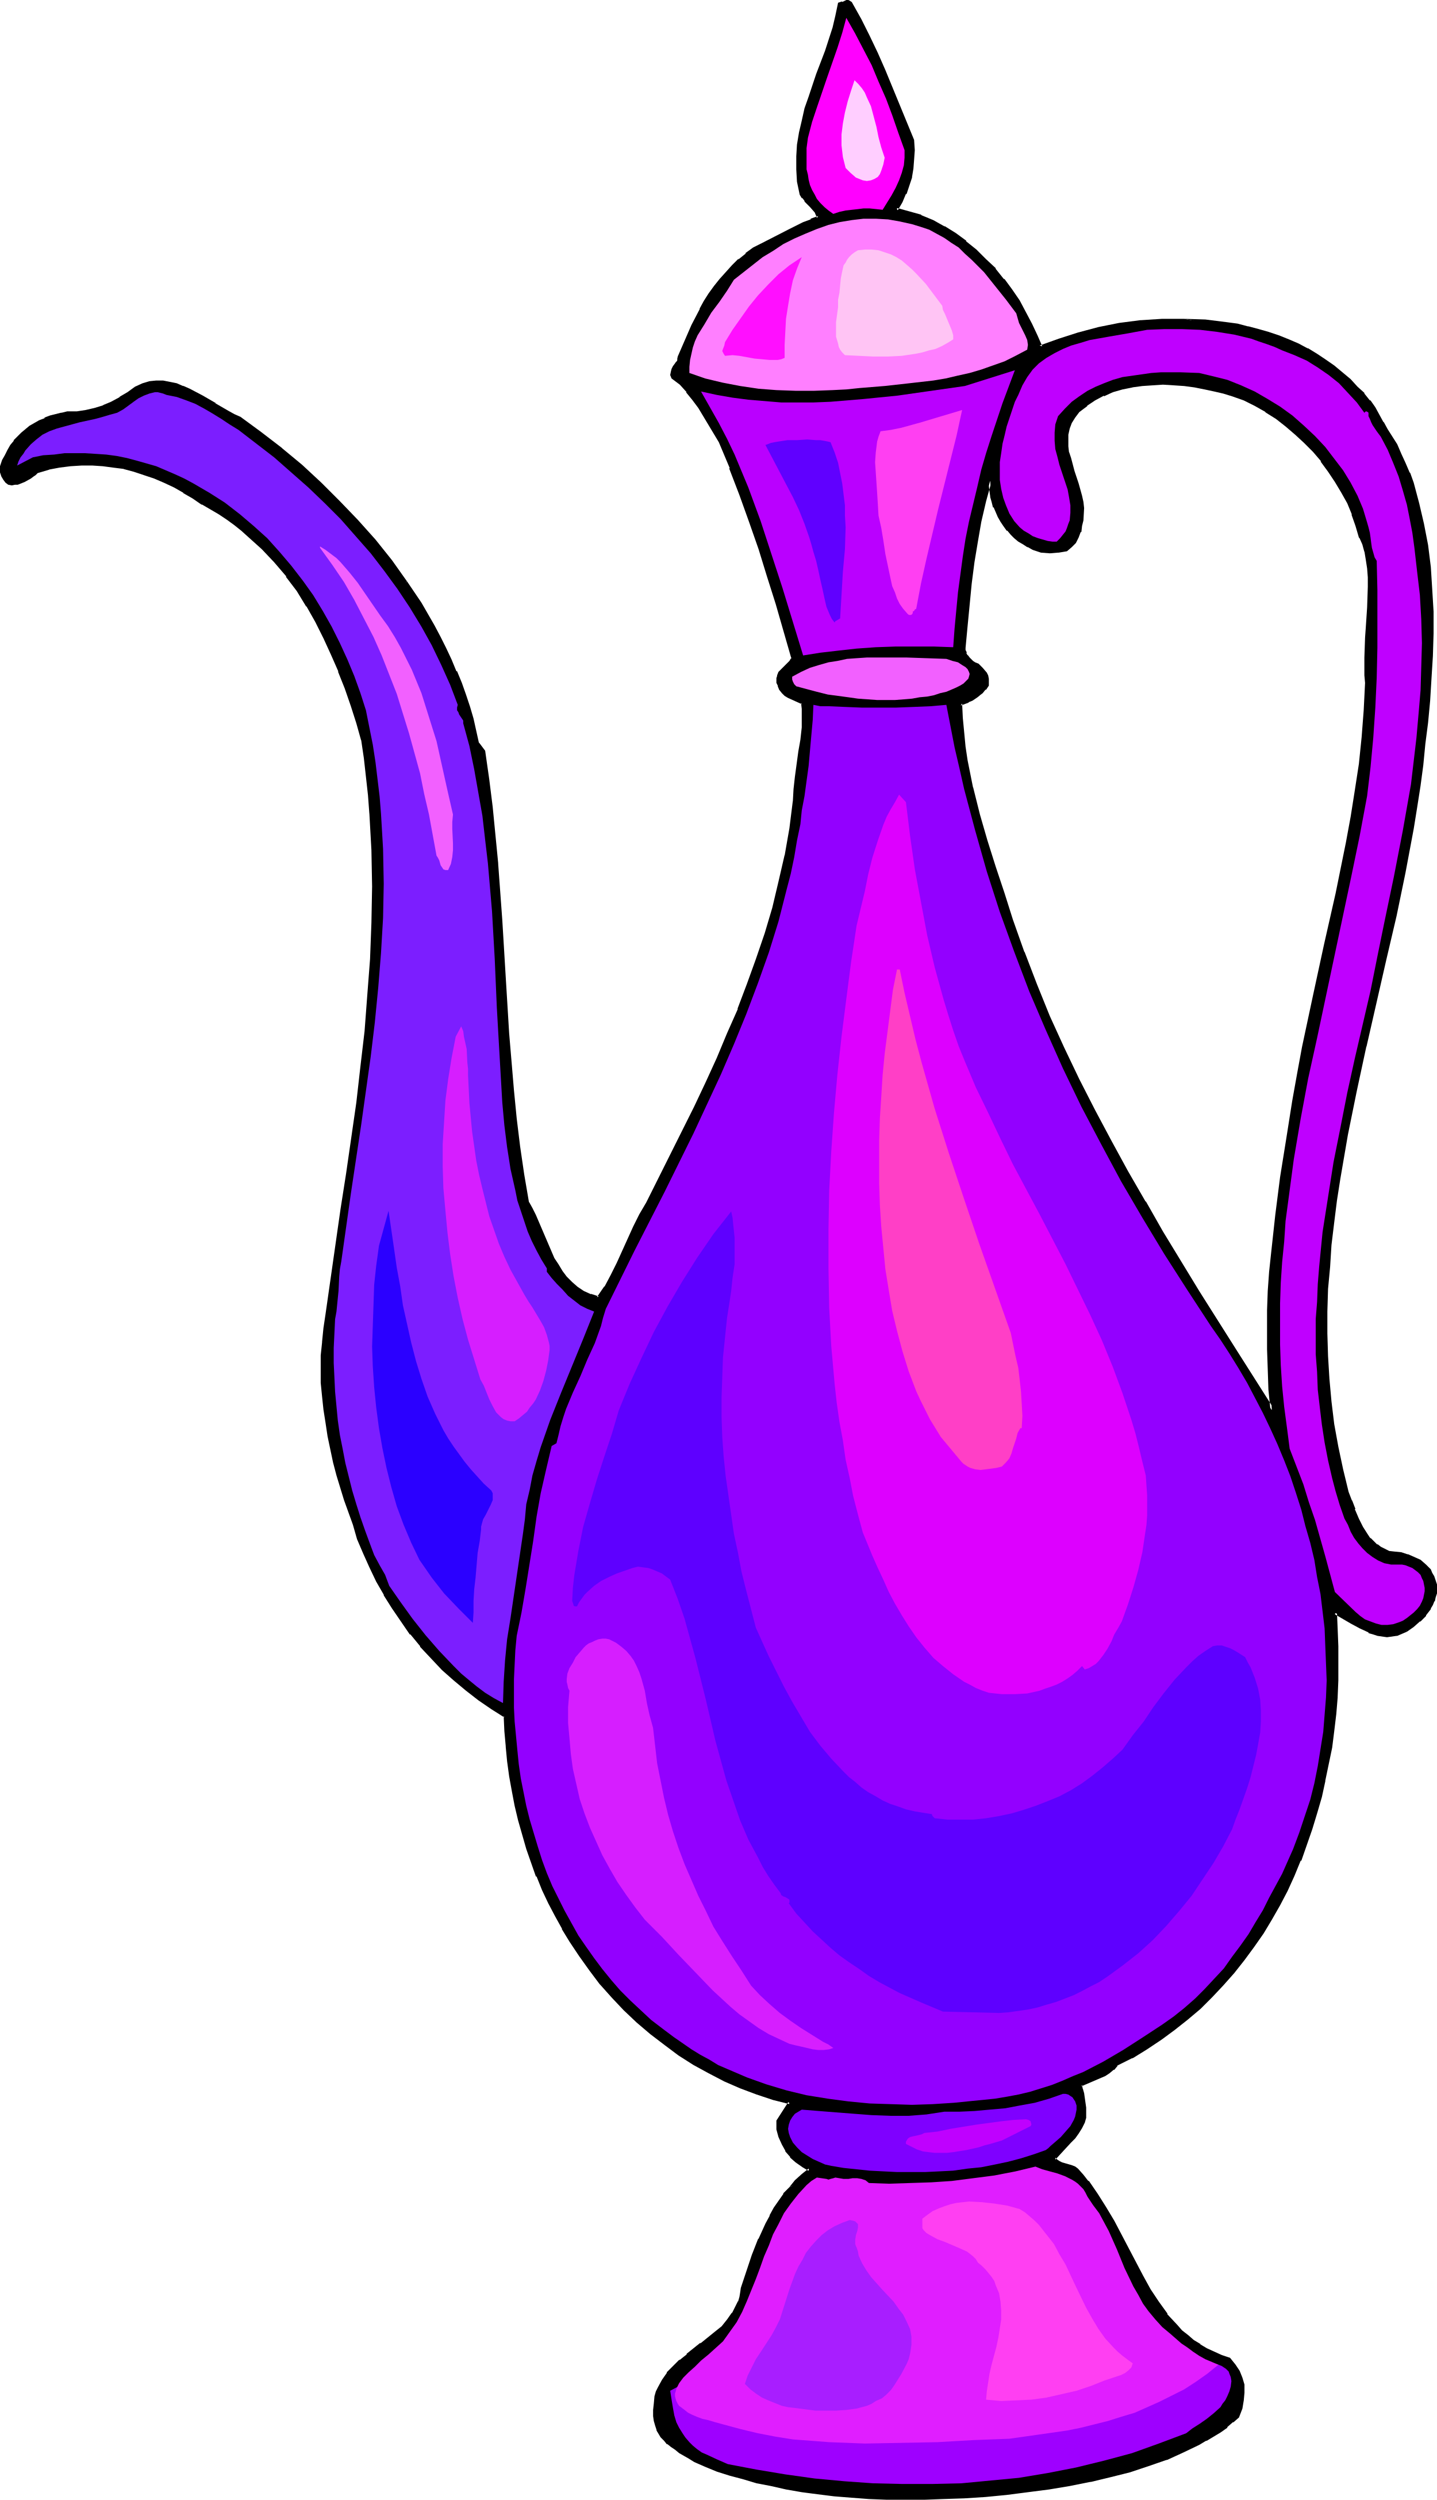 <?xml version="1.0" encoding="UTF-8" standalone="no"?>
<svg
   version="1.0"
   width="89.658mm"
   height="155.882mm"
   id="svg31"
   sodipodi:docname="Coffee Pot 43.wmf"
   xmlns:inkscape="http://www.inkscape.org/namespaces/inkscape"
   xmlns:sodipodi="http://sodipodi.sourceforge.net/DTD/sodipodi-0.dtd"
   xmlns="http://www.w3.org/2000/svg"
   xmlns:svg="http://www.w3.org/2000/svg">
  <sodipodi:namedview
     id="namedview31"
     pagecolor="#ffffff"
     bordercolor="#000000"
     borderopacity="0.25"
     inkscape:showpageshadow="2"
     inkscape:pageopacity="0.0"
     inkscape:pagecheckerboard="0"
     inkscape:deskcolor="#d1d1d1"
     inkscape:document-units="mm" />
  <defs
     id="defs1">
    <pattern
       id="WMFhbasepattern"
       patternUnits="userSpaceOnUse"
       width="6"
       height="6"
       x="0"
       y="0" />
  </defs>
  <path
     style="fill:#000000;fill-opacity:1;fill-rule:evenodd;stroke:none"
     d="m 305.252,259.192 0.97,-6.14 1.293,-6.14 2.424,-12.119 2.747,-12.119 2.747,-11.958 2.424,-12.119 0.97,-6.14 1.131,-6.14 0.808,-6.14 0.808,-6.302 0.485,-6.464 0.323,-6.464 -0.323,-1.939 v -4.04 l 0.162,-2.262 0.162,-2.424 0.162,-2.262 0.162,-4.848 0.323,-4.848 -0.162,-2.262 -0.162,-2.101 -0.162,-2.101 -0.485,-1.939 -0.485,-1.778 -0.646,-1.454 -0.808,-2.909 -0.97,-2.585 -1.131,-2.747 -1.454,-2.585 -1.454,-2.585 -1.616,-2.424 -1.778,-2.424 -1.778,-2.101 -2.101,-2.262 -2.101,-1.939 -2.262,-1.939 -2.424,-1.777 -2.424,-1.616 -2.586,-1.454 -2.586,-1.293 -2.747,-0.97 -2.101,-0.646 -2.262,-0.646 -2.262,-0.485 -2.424,-0.323 -2.424,-0.485 -2.424,-0.162 h -2.586 -2.424 l -2.424,0.162 -2.424,0.323 -2.262,0.646 -2.424,0.646 -2.101,0.808 -2.101,1.131 -1.939,1.293 -1.778,1.616 -1.131,1.293 -0.808,1.293 -0.485,1.454 -0.485,1.454 v 1.293 1.454 l 0.323,1.454 0.323,1.454 0.97,2.909 0.97,2.909 0.808,2.909 0.323,1.454 0.162,1.454 -0.323,2.909 -0.162,1.293 -0.323,1.293 -0.485,1.293 -0.646,1.131 -0.808,0.97 -1.131,0.97 -1.939,0.323 h -1.939 l -1.939,-0.162 -0.97,-0.162 -0.97,-0.323 -1.131,-0.646 -1.131,-0.646 -0.97,-0.646 -0.97,-0.808 -0.97,-0.808 -0.808,-0.97 -0.646,-0.97 -0.808,-0.97 -0.646,-1.131 -0.485,-1.131 -0.485,-1.131 -0.323,-1.293 -0.323,-1.131 -0.323,-1.293 -0.162,-2.424 -1.293,4.848 -1.131,4.686 -0.97,4.848 -0.808,4.848 -0.646,4.848 -0.485,5.009 -0.485,5.009 -0.485,5.171 0.162,0.808 0.162,0.646 0.323,0.646 0.485,0.485 0.323,0.485 0.485,0.485 0.646,0.323 0.646,0.323 0.97,0.97 0.97,1.131 0.162,0.485 0.323,0.646 v 0.646 l -0.162,0.808 -0.485,0.808 -0.808,0.808 -0.646,0.646 -0.808,0.485 -0.808,0.485 -0.808,0.485 -1.939,0.646 0.162,3.393 0.323,3.393 0.485,3.393 0.485,3.232 0.485,3.232 0.808,3.232 1.454,6.302 1.778,6.302 1.939,6.14 2.101,6.14 2.101,6.302 2.586,7.595 3.07,7.595 3.07,7.595 3.393,7.433 3.555,7.433 3.717,7.272 3.717,7.272 4.04,7.11 4.201,7.272 4.04,7.11 8.565,14.058 8.726,13.897 8.726,13.897 -0.323,-4.848 -0.323,-4.848 -0.162,-4.686 v -4.686 l 0.162,-4.525 0.162,-4.525 0.323,-4.525 0.323,-4.363 0.97,-9.049 1.293,-8.888 1.454,-9.049 z m 26.34,125.072 -1.131,0.485 -1.131,0.323 -1.131,0.323 h -1.131 -1.131 l -0.97,-0.323 -1.131,-0.323 -0.97,-0.323 -2.101,-0.97 -2.101,-1.131 -1.939,-1.131 -1.939,-1.131 0.323,3.878 0.162,4.04 v 4.04 4.04 l -0.323,3.878 -0.323,4.04 -0.485,3.878 -0.485,4.04 -0.646,3.878 -0.808,3.878 -0.97,3.878 -0.97,3.717 -1.131,3.878 -1.293,3.555 -1.454,3.717 -1.454,3.555 -1.778,3.555 -1.616,3.393 -1.939,3.393 -2.101,3.232 -2.101,3.232 -2.262,3.07 -2.424,3.07 -2.586,2.909 -2.586,2.747 -2.747,2.585 -2.909,2.585 -3.07,2.424 -3.232,2.262 -3.393,2.262 -3.393,1.939 -3.555,1.939 -0.808,0.97 -0.97,0.808 -0.97,0.646 -1.131,0.485 -2.424,0.97 -2.101,0.97 0.162,0.97 0.162,0.97 0.485,2.262 0.162,1.131 v 1.131 l -0.162,1.131 -0.162,1.131 -0.646,1.293 -0.808,1.131 -0.808,1.131 -0.97,1.131 -1.778,1.939 -1.939,1.939 0.485,0.646 0.646,0.323 0.646,0.323 0.808,0.323 1.454,0.485 0.808,0.162 0.646,0.485 1.131,1.454 1.293,1.293 2.101,3.07 1.939,3.07 1.939,3.232 3.393,6.464 3.393,6.625 1.778,3.07 1.939,3.07 1.939,2.747 2.424,2.747 1.293,1.131 1.293,1.293 1.454,1.131 1.454,0.97 1.616,0.97 1.778,0.808 1.778,0.808 1.939,0.808 1.131,1.293 0.97,1.454 0.646,1.616 0.323,1.616 0.162,1.778 -0.162,1.778 -0.485,1.778 -0.646,1.939 -1.293,1.131 -1.454,1.293 -1.454,0.97 -1.616,1.131 -1.778,0.97 -1.616,0.97 -3.717,1.778 -4.04,1.778 -4.201,1.454 -4.363,1.293 -4.525,1.293 -4.686,1.131 -4.848,0.808 -5.009,0.808 -4.848,0.808 -5.009,0.485 -5.009,0.485 -5.009,0.323 -5.009,0.323 -4.363,0.162 h -4.525 l -4.363,-0.162 -4.201,-0.162 -4.201,-0.323 -4.04,-0.323 -3.878,-0.485 -3.717,-0.485 -3.717,-0.646 -3.393,-0.646 -3.555,-0.808 -3.232,-0.808 -3.07,-0.97 -2.909,-0.97 -2.747,-0.97 -2.586,-1.131 -1.293,-0.808 -1.131,-0.646 -1.131,-0.808 -0.97,-0.646 -0.808,-0.646 -0.97,-0.646 -0.646,-0.646 -0.646,-0.808 -0.646,-0.808 -0.323,-0.808 -0.485,-0.97 -0.162,-1.131 -0.162,-1.131 v -1.454 -1.454 l 0.323,-1.616 0.162,-1.131 0.485,-0.97 0.97,-1.778 1.131,-1.616 1.293,-1.616 1.616,-1.293 1.616,-1.454 3.393,-2.585 3.393,-2.585 1.454,-1.454 1.454,-1.454 1.131,-1.616 1.131,-1.778 0.323,-1.131 0.323,-0.97 0.323,-0.97 0.162,-1.293 1.293,-3.717 1.293,-3.878 1.454,-3.878 1.616,-3.555 0.97,-1.778 0.97,-1.778 1.131,-1.778 1.131,-1.616 1.293,-1.616 1.454,-1.454 1.454,-1.454 1.778,-1.454 -1.616,-0.808 -1.454,-0.97 -1.293,-1.293 -1.131,-1.454 -0.808,-1.454 -0.808,-1.778 -0.323,-1.778 -0.162,-1.778 2.909,-4.363 -4.04,-1.131 -3.717,-1.131 -3.878,-1.454 -3.717,-1.778 -3.717,-1.778 -3.555,-2.101 -3.393,-2.262 -3.393,-2.262 -3.232,-2.585 -3.232,-2.747 -3.07,-2.909 -2.747,-2.909 -2.747,-3.07 -2.586,-3.232 -2.424,-3.393 -2.262,-3.555 -1.778,-2.909 -1.616,-2.909 -1.616,-3.07 -1.454,-3.07 -1.293,-3.232 -1.293,-3.232 -1.131,-3.232 -0.97,-3.393 -0.97,-3.232 -0.808,-3.555 -0.646,-3.393 -0.646,-3.393 -0.323,-3.555 -0.485,-3.555 -0.162,-3.555 -0.162,-3.555 -3.232,-1.939 -3.07,-2.101 -2.909,-2.262 -2.909,-2.424 -2.586,-2.424 -2.586,-2.747 -2.586,-2.747 -2.262,-2.909 -2.262,-2.909 -2.101,-3.07 -1.939,-3.232 -1.778,-3.07 -1.616,-3.393 -1.454,-3.232 -1.293,-3.393 -1.131,-3.393 -1.939,-5.656 -1.778,-5.979 -0.808,-3.07 -0.808,-3.07 -0.485,-3.07 -0.646,-3.07 -0.323,-3.07 -0.485,-3.232 -0.162,-3.07 v -3.232 -3.232 l 0.162,-3.07 0.323,-3.393 0.485,-3.07 2.424,-16.644 1.293,-8.403 1.293,-8.241 2.262,-16.805 1.131,-8.403 0.808,-8.403 0.808,-8.564 0.646,-8.403 0.323,-8.564 v -8.564 l -0.162,-8.564 -0.485,-8.726 -0.323,-4.363 -0.323,-4.201 -0.485,-4.363 -0.646,-4.363 -1.293,-4.04 -1.293,-4.04 -1.454,-4.04 -1.454,-4.04 -1.616,-4.04 -1.778,-3.878 -2.101,-3.878 -2.101,-3.717 -2.262,-3.555 -2.586,-3.555 -2.747,-3.232 -2.909,-3.232 -3.232,-2.909 -1.616,-1.454 -1.778,-1.293 -1.778,-1.293 -1.939,-1.293 -1.939,-1.131 -1.939,-1.131 -2.262,-1.454 -2.101,-1.293 -2.262,-1.293 -2.424,-1.131 -2.262,-0.97 -2.424,-0.97 -2.424,-0.646 -2.424,-0.646 -2.424,-0.485 -2.586,-0.323 -2.424,-0.162 h -2.586 l -2.586,0.323 -2.586,0.323 -2.586,0.485 -2.586,0.808 -0.323,0.162 -0.485,0.323 -0.485,0.323 -0.646,0.323 -1.293,0.808 -1.454,0.646 -0.808,0.162 h -0.646 l -0.646,-0.162 -0.485,-0.323 -0.485,-0.485 -0.485,-0.808 -0.162,-0.97 -0.162,-0.646 v -0.646 l 0.485,-1.293 0.646,-1.131 0.646,-1.131 0.646,-1.131 0.808,-1.131 1.778,-1.778 0.97,-0.808 0.97,-0.808 0.97,-0.646 1.131,-0.646 1.293,-0.485 1.131,-0.485 1.454,-0.485 1.293,-0.323 1.454,-0.162 2.101,-0.162 2.101,-0.162 2.101,-0.485 2.101,-0.808 1.939,-0.808 2.101,-0.97 1.778,-1.293 1.778,-1.293 1.616,-0.808 1.616,-0.323 1.616,-0.323 1.616,0.162 1.616,0.162 1.454,0.485 1.616,0.485 1.454,0.646 3.07,1.616 2.909,1.939 3.07,1.616 1.454,0.808 1.454,0.646 4.848,3.555 4.848,3.717 4.686,4.04 4.525,4.04 4.525,4.363 4.201,4.525 4.04,4.686 3.878,4.848 3.555,4.848 3.393,5.171 3.07,5.171 1.454,2.747 1.293,2.585 1.293,2.747 1.131,2.747 1.131,2.747 0.97,2.747 0.97,2.747 0.808,2.909 0.808,2.747 0.646,2.909 1.293,1.939 0.97,6.625 0.808,6.625 0.808,6.625 0.646,6.625 0.808,13.25 0.97,13.412 0.808,13.25 1.131,13.412 0.646,6.625 0.808,6.625 0.97,6.625 0.97,6.625 0.808,1.454 0.808,1.778 1.454,3.232 1.454,3.393 1.616,3.393 0.97,1.616 0.97,1.454 1.131,1.454 1.131,1.293 1.454,1.131 1.454,0.97 1.778,0.808 1.939,0.646 1.616,-2.585 1.454,-2.747 1.454,-2.909 1.293,-2.909 2.747,-5.656 1.454,-2.909 1.616,-2.747 5.656,-11.311 5.494,-11.311 2.747,-5.817 2.586,-5.656 2.586,-5.817 2.424,-5.817 2.262,-5.817 2.101,-5.979 1.939,-5.979 1.778,-5.979 1.616,-6.14 1.293,-6.302 1.293,-6.302 0.808,-6.464 v -2.909 l 0.323,-2.909 0.97,-5.817 0.485,-2.909 0.162,-2.909 0.162,-2.909 -0.162,-1.616 -0.162,-1.293 -3.232,-1.454 -0.646,-0.485 -0.646,-0.646 -0.485,-0.646 -0.485,-0.97 -0.162,-0.485 v -0.646 -0.485 -0.323 l 0.323,-0.808 0.646,-0.646 0.646,-0.646 0.646,-0.646 0.646,-0.808 0.485,-0.808 -3.717,-12.927 -1.939,-6.464 -2.101,-6.464 -2.101,-6.464 -2.262,-6.302 -2.424,-6.302 -2.586,-6.14 -4.848,-8.241 -1.454,-1.778 -1.293,-1.939 -1.778,-1.778 -1.778,-1.454 -0.162,-0.646 v -0.646 l 0.162,-0.485 0.485,-0.646 0.323,-0.485 0.323,-0.485 0.323,-0.646 0.162,-0.646 1.454,-3.717 1.616,-3.717 1.939,-3.717 1.131,-1.778 0.97,-1.939 1.293,-1.616 1.293,-1.778 1.293,-1.616 1.454,-1.454 1.616,-1.454 1.616,-1.454 1.939,-1.131 1.778,-1.131 6.625,-3.393 3.232,-1.616 1.778,-0.646 1.778,-0.646 -0.162,-0.808 -0.485,-0.646 -1.131,-1.293 -1.293,-1.454 -0.646,-0.646 -0.323,-0.808 -0.646,-2.909 -0.162,-3.07 v -2.747 l 0.162,-2.909 0.485,-2.747 0.485,-2.909 0.808,-2.747 0.808,-2.747 1.939,-5.494 1.939,-5.333 1.778,-5.494 0.646,-2.909 0.646,-2.747 0.808,-0.162 0.646,-0.323 0.162,-0.162 h 0.323 l 0.323,0.162 0.485,0.323 2.101,3.878 1.939,3.878 1.939,4.04 1.778,4.04 3.393,8.241 3.232,8.241 0.162,2.262 v 2.262 l -0.162,1.939 -0.485,2.101 -0.485,1.939 -0.808,1.939 -0.808,1.939 -1.131,1.939 2.909,0.646 2.909,0.97 2.747,1.131 2.586,1.454 2.586,1.616 2.586,1.939 2.262,1.939 2.424,2.101 2.101,2.262 1.939,2.424 1.939,2.585 1.778,2.585 1.454,2.585 1.454,2.747 1.293,2.747 0.97,2.585 4.363,-1.616 4.686,-1.454 4.686,-1.131 4.848,-0.97 5.171,-0.646 5.009,-0.485 h 5.171 l 5.009,0.162 2.586,0.323 2.586,0.323 2.424,0.485 2.424,0.485 2.424,0.646 2.424,0.646 2.262,0.808 2.424,0.97 2.262,0.97 2.101,1.131 2.101,1.293 2.101,1.293 2.101,1.454 1.778,1.454 1.939,1.616 1.778,1.939 1.454,1.454 1.293,1.616 1.293,1.616 0.97,1.778 0.97,1.778 0.97,1.616 1.131,1.939 1.131,1.616 0.97,2.262 0.97,2.101 0.97,2.262 0.808,2.424 0.808,2.262 0.646,2.424 1.131,5.009 0.808,5.009 0.646,5.009 0.485,5.171 0.162,5.333 v 5.171 5.333 l -0.323,5.171 -0.323,5.333 -0.485,5.171 -0.646,5.009 -0.646,5.009 -0.646,4.848 -0.808,5.009 -0.808,5.171 -1.939,10.18 -2.101,10.342 -2.262,10.18 -2.424,10.342 -2.424,10.18 -2.262,10.342 -2.101,10.342 -1.778,10.342 -0.808,5.333 -0.646,5.171 -0.485,5.171 -0.485,5.332 -0.323,5.171 -0.162,5.333 v 5.171 l 0.162,5.333 0.162,5.333 0.646,5.332 0.646,5.333 0.97,5.333 0.97,5.332 1.454,5.494 0.646,2.101 0.808,1.939 0.97,2.262 0.97,1.939 1.131,1.939 0.808,0.808 0.646,0.808 0.808,0.646 0.97,0.646 0.97,0.646 0.97,0.323 1.454,0.162 1.454,0.323 1.616,0.323 1.454,0.646 1.293,0.646 1.293,0.97 0.97,1.293 0.485,0.646 0.323,0.808 0.485,0.97 0.162,0.97 v 0.97 0.808 l -0.162,0.97 -0.323,0.97 -0.323,0.808 -0.485,0.808 -1.131,1.616 -1.293,1.454 -1.616,1.131 z"
     id="path1" />
  <path
     style="fill:#000000;fill-opacity:1;fill-rule:evenodd;stroke:none"
     d="m 305.576,259.354 1.131,-6.302 1.131,-6.14 2.586,-12.119 v 0 l 2.586,-11.958 2.747,-12.119 v 0 l 2.424,-11.958 1.131,-6.14 0.97,-6.14 0.97,-6.302 0.646,-6.302 0.485,-6.464 v 0 l 0.323,-6.464 v -0.162 l -0.162,-1.778 v 0 -4.04 l 0.162,-4.686 0.162,-2.262 0.323,-4.848 0.162,-4.848 v -2.262 l -0.162,-2.101 v -0.162 l -0.162,-2.101 -0.485,-1.778 v -0.162 l -0.485,-1.778 h -0.162 l -0.646,-1.616 v 0.162 l -0.808,-2.747 -0.97,-2.747 v -0.162 l -1.131,-2.585 -1.293,-2.585 v 0 l -1.616,-2.585 -1.616,-2.424 -1.616,-2.424 h -0.162 l -1.939,-2.262 -1.939,-2.262 -2.101,-1.939 -2.262,-1.939 h -0.162 l -2.262,-1.778 -2.586,-1.616 v 0 l -2.586,-1.454 -2.586,-1.293 -2.747,-1.131 v 0 l -2.101,-0.646 -2.262,-0.485 v 0 l -2.424,-0.485 -2.424,-0.485 -2.424,-0.323 -2.424,-0.162 v 0 l -2.586,-0.162 -2.424,0.162 v 0 l -2.424,0.162 -2.424,0.323 h -0.162 l -2.262,0.485 -2.262,0.646 h -0.162 l -2.101,0.97 v 0 l -2.101,1.131 h -0.162 l -1.939,1.293 v 0 l -1.778,1.616 v 0 l -1.131,1.293 v 0 l -0.808,1.454 -0.646,1.454 -0.323,1.454 v 1.454 1.454 0 l 0.162,1.454 v 0.162 l 0.485,1.454 0.808,2.909 0.97,2.909 0.808,2.909 v 0 l 0.323,1.454 0.162,1.454 v -0.162 l -0.162,2.747 -0.323,1.454 -0.162,1.293 v -0.162 l -0.485,1.293 -0.646,1.131 v 0 l -0.808,0.97 -1.131,0.808 h 0.323 l -1.939,0.162 v 0 l -1.939,0.162 h 0.162 l -2.101,-0.162 v 0 l -0.808,-0.323 -0.97,-0.323 v 0.162 l -1.131,-0.646 v 0 l -0.97,-0.646 -1.131,-0.646 v 0 l -0.97,-0.808 v 0 l -0.808,-0.808 -0.808,-0.97 v 0.162 l -0.646,-0.97 -0.808,-1.131 -0.485,-1.131 v 0.162 l -0.646,-1.131 -0.485,-1.131 v 0 l -0.323,-1.131 -0.323,-1.293 v 0.162 l -0.162,-1.293 -0.485,-4.686 -1.939,6.948 -1.131,4.848 v 0 l -0.808,4.848 -0.808,4.848 -0.646,4.848 -0.485,5.009 -0.485,5.009 -0.485,5.171 v 0.97 l 0.323,0.646 v 0 l 0.323,0.646 0.323,0.485 0.162,0.162 0.323,0.485 0.646,0.485 0.485,0.323 h 0.162 l 0.646,0.323 h -0.162 l 0.97,0.97 v -0.162 l 0.97,1.131 v 0 l 0.162,0.485 v 0 l 0.162,0.646 v -0.162 0.646 0 0.646 -0.162 l -0.646,0.97 0.162,-0.162 -0.808,0.808 -0.646,0.646 h 0.162 l -0.808,0.485 -0.808,0.485 v 0 l -0.808,0.485 v -0.162 l -2.101,0.97 0.162,3.555 v 0.162 l 0.323,3.393 0.323,3.232 0.485,3.393 0.646,3.232 0.646,3.07 v 0.162 l 1.616,6.302 1.778,6.302 1.939,6.14 2.101,6.14 1.939,6.14 2.747,7.756 v 0 l 2.909,7.595 h 0.162 l 3.07,7.595 3.393,7.433 3.555,7.433 3.717,7.272 3.717,7.272 4.04,7.11 4.04,7.272 v 0 l 4.201,7.11 8.565,14.058 8.726,14.058 9.696,15.19 -0.646,-6.625 v 0.162 l -0.162,-4.848 -0.162,-4.686 v -4.686 -4.525 l 0.162,-4.525 0.323,-4.525 v 0 l 0.485,-4.363 0.97,-8.888 1.131,-8.888 1.454,-9.049 1.454,-9.211 -0.808,-0.162 -1.454,9.211 -1.454,9.049 -1.131,8.888 -0.97,8.888 -0.485,4.525 v 0 l -0.323,4.525 -0.162,4.525 v 4.525 4.686 l 0.162,4.686 0.162,4.848 v 0 l 0.485,4.848 0.808,-0.323 -8.726,-13.735 -8.888,-14.058 -8.565,-14.058 -4.04,-7.11 v 0.162 l -4.201,-7.272 -3.878,-7.11 -3.878,-7.272 -3.717,-7.272 -3.555,-7.433 -3.393,-7.433 -3.07,-7.595 v 0 l -2.909,-7.595 v 0.162 l -2.747,-7.756 -1.939,-6.14 -2.101,-6.302 -1.939,-6.14 -1.778,-6.14 -1.616,-6.464 v 0.162 l -0.646,-3.232 -0.646,-3.232 -0.485,-3.232 -0.323,-3.393 -0.323,-3.393 v 0 l -0.162,-3.393 -0.323,0.485 1.778,-0.646 0.162,-0.162 0.808,-0.323 v 0 l 0.97,-0.646 0.646,-0.485 0.162,-0.162 0.646,-0.485 0.646,-0.808 h 0.162 l 0.646,-0.97 v -0.97 -0.646 l -0.162,-0.808 -0.323,-0.646 -0.97,-1.131 v 0 l -0.97,-0.97 -0.808,-0.323 v 0 l -0.485,-0.323 v 0 l -0.485,-0.485 -0.485,-0.485 0.162,0.162 -0.485,-0.646 v 0.162 l -0.323,-0.646 h 0.162 l -0.323,-0.646 v 0.162 -0.808 0.162 l 0.485,-5.171 0.485,-5.009 0.485,-5.009 0.646,-5.009 0.808,-4.848 0.808,-4.686 v 0 l 1.131,-4.848 1.293,-4.686 -0.808,-0.162 0.323,2.585 0.162,1.131 v 0.162 l 0.323,1.131 0.323,1.293 h 0.162 l 0.485,1.131 0.485,1.131 v 0 l 0.646,1.131 0.646,0.97 0.808,1.131 h 0.162 l 0.808,0.97 0.808,0.808 v 0 l 0.97,0.808 v 0 l 1.131,0.646 0.97,0.646 h 0.162 l 1.131,0.646 v 0 l 0.97,0.323 0.97,0.323 v 0 l 2.101,0.162 v 0 l 1.939,-0.162 h 0.162 l 1.939,-0.323 1.131,-0.97 0.97,-0.97 0.646,-1.293 0.485,-1.293 h 0.162 l 0.162,-1.454 0.323,-1.293 0.162,-2.909 -0.162,-1.454 -0.323,-1.454 v 0 l -0.808,-2.909 -0.97,-2.909 -0.808,-3.07 -0.485,-1.454 v 0.162 l -0.162,-1.454 v 0 -1.454 -1.293 0 l 0.323,-1.454 0.485,-1.293 v 0 l 0.808,-1.293 v 0 l 0.97,-1.293 v 0 l 1.939,-1.454 h -0.162 l 1.939,-1.293 v 0 l 2.101,-1.131 v 0.162 l 2.101,-0.97 v 0 l 2.262,-0.646 2.424,-0.485 h -0.162 l 2.424,-0.323 2.424,-0.162 v 0 l 2.424,-0.162 2.586,0.162 v 0 l 2.424,0.162 2.424,0.323 2.424,0.485 2.262,0.485 v 0 l 2.101,0.485 2.101,0.646 v 0 l 2.747,0.97 2.586,1.293 2.586,1.454 h -0.162 l 2.586,1.616 2.262,1.777 v 0 l 2.262,1.939 2.101,1.939 2.101,2.101 1.939,2.262 h -0.162 l 1.778,2.424 1.616,2.424 1.454,2.424 v 0 l 1.454,2.585 1.131,2.747 -0.162,-0.162 0.97,2.747 0.808,2.747 0.162,0.162 0.646,1.454 v 0 l 0.485,1.778 v -0.162 l 0.323,1.939 0.323,2.101 v 0 l 0.162,2.101 v 2.262 l -0.162,4.848 -0.323,4.848 -0.162,2.262 -0.162,4.686 v 4.04 0.162 l 0.162,1.778 v 0 l -0.323,6.464 v 0 l -0.485,6.302 -0.646,6.302 -0.97,6.302 -0.97,6.14 -1.131,6.14 -2.424,11.958 v 0 l -2.747,12.119 -2.586,11.958 v 0 l -2.586,12.119 -1.131,6.14 -1.131,6.302 z"
     id="path2" />
  <path
     style="fill:#000000;fill-opacity:1;fill-rule:evenodd;stroke:none"
     d="m 331.269,383.779 h 0.162 l -1.131,0.646 v 0 l -1.131,0.323 h 0.162 l -1.131,0.162 v 0 l -1.131,0.162 -1.131,-0.162 h 0.162 l -0.97,-0.162 -1.131,-0.323 -0.97,-0.323 v 0 l -2.101,-0.97 -2.101,-1.131 h 0.162 l -1.939,-1.293 h -0.162 l -2.424,-1.454 0.162,4.686 0.162,4.04 v 4.04 4.04 l -0.162,3.878 v 0 l -0.323,4.04 -0.485,3.878 -0.485,3.878 -0.808,4.04 -0.808,3.878 v -0.162 l -0.808,3.878 -1.131,3.878 -1.131,3.717 -1.293,3.717 v -0.162 l -1.293,3.717 v 0 l -1.454,3.555 -1.778,3.555 -1.616,3.393 -1.939,3.232 v 0 l -2.101,3.393 -2.101,3.07 -2.262,3.232 v 0 l -2.424,2.909 v 0 l -2.424,2.909 -2.747,2.747 -2.747,2.585 -2.909,2.585 v 0 l -3.07,2.424 v 0 l -3.07,2.262 -3.393,2.262 -3.393,1.939 v 0 l -3.555,1.939 -0.97,1.131 v 0 l -0.808,0.646 v 0 l -1.131,0.646 h 0.162 l -1.131,0.485 -2.424,0.97 -2.424,1.131 0.162,1.131 v 0.162 l 0.323,0.97 v 0 l 0.323,2.101 0.162,1.131 v 0 1.131 0 1.131 l -0.323,1.131 0.162,-0.162 -0.646,1.293 v -0.162 l -0.808,1.293 -0.808,1.131 v -0.162 l -0.808,1.131 -1.939,1.939 -2.101,2.262 0.646,0.97 0.808,0.485 v 0 l 0.646,0.162 v 0.162 l 2.262,0.646 v 0 l 0.808,0.323 -0.162,-0.162 0.646,0.485 v 0 l 1.293,1.454 v -0.162 l 1.131,1.454 h -0.162 l 2.262,2.909 1.939,3.07 v 0 l 1.939,3.232 3.393,6.625 3.232,6.464 1.939,3.07 v 0.162 l 1.778,2.909 2.101,2.909 h 0.162 l 2.262,2.747 1.293,1.131 1.293,1.293 h 0.162 l 1.293,1.131 v 0 l 1.616,0.97 v 0 l 1.616,0.97 1.616,0.808 1.939,0.808 v 0.162 l 1.939,0.646 -0.162,-0.162 1.131,1.454 v 0 l 0.97,1.454 v -0.162 l 0.485,1.616 v 0 l 0.485,1.616 v -0.162 1.778 0 l -0.162,1.778 -0.323,1.778 v 0 l -0.808,1.939 0.162,-0.323 -1.293,1.293 v 0 l -1.293,1.131 v -0.162 l -1.616,1.131 -1.616,1.131 -1.616,0.97 v 0 l -1.616,0.97 -3.717,1.778 -4.04,1.616 h 0.162 l -4.201,1.454 -4.525,1.454 -4.525,1.131 -4.686,1.131 v 0 l -4.848,0.97 -4.848,0.808 -5.009,0.646 -5.009,0.646 -5.009,0.485 h 0.162 l -5.009,0.323 -5.009,0.162 -4.363,0.162 h -4.525 -4.363 l -4.201,-0.162 -4.201,-0.323 h 0.162 l -4.04,-0.323 -3.878,-0.485 -3.878,-0.485 -3.717,-0.646 -3.393,-0.808 v 0 l -3.393,-0.646 -3.232,-0.97 -3.07,-0.808 -2.909,-0.97 -2.747,-1.131 v 0.162 l -2.586,-1.131 v 0 l -1.131,-0.808 -1.131,-0.646 -1.131,-0.808 -0.97,-0.646 -0.97,-0.646 v 0 l -0.808,-0.646 v 0 l -0.646,-0.646 -0.808,-0.808 0.162,0.162 -0.485,-0.808 v 0 l -0.485,-0.808 v 0 l -0.323,-0.97 -0.323,-1.131 v 0.162 l -0.162,-1.293 v 0.162 -1.454 l 0.162,-1.454 v 0 l 0.162,-1.616 v 0 l 0.323,-0.97 v 0 l 0.323,-0.97 0.97,-1.778 v 0 l 1.131,-1.616 v 0.162 l 1.293,-1.616 1.616,-1.293 v 0 l 1.616,-1.454 v 0.162 l 3.232,-2.585 v -0.162 l 3.393,-2.585 v 0 l 1.616,-1.454 1.454,-1.616 v 0 l 1.293,-1.616 v 0 l 0.97,-1.778 0.323,-0.97 0.162,-0.162 0.323,-0.97 0.162,-1.131 v 0 l 0.162,-1.131 v 0 l 1.293,-3.878 1.293,-3.717 1.454,-3.878 v 0.162 l 1.616,-3.717 0.97,-1.778 v 0 l 0.97,-1.778 1.131,-1.616 1.131,-1.778 v 0.162 l 1.293,-1.616 1.454,-1.454 -1.939,0.97 -1.454,1.454 v 0.162 l -1.131,1.616 -1.131,1.616 -0.97,1.778 v 0.162 l -0.97,1.778 -1.616,3.555 -0.162,0.162 -1.454,3.717 -1.293,3.878 -1.293,3.878 v 0 l -0.162,1.131 v 0 l -0.162,0.97 -0.323,1.131 v -0.162 l -0.485,0.97 -0.97,1.939 v -0.162 l -1.131,1.616 v 0 l -1.293,1.616 -1.616,1.293 v 0 l -3.393,2.747 v -0.162 l -3.232,2.585 v 0.162 l -1.616,1.293 h -0.162 l -1.454,1.454 -1.454,1.454 v 0.162 l -1.131,1.616 v 0 l -0.97,1.778 -0.485,0.97 v 0 l -0.323,1.131 v 0 l -0.162,1.778 v 0 l -0.162,1.454 v 1.454 0 l 0.162,1.131 0.323,1.131 0.323,0.97 v 0.162 l 0.485,0.808 v 0 l 0.485,0.808 0.808,0.808 0.646,0.808 h 0.162 l 0.808,0.646 v 0 l 0.97,0.646 0.97,0.808 1.131,0.646 1.131,0.646 1.293,0.808 2.586,1.131 v 0 l 2.747,1.131 3.07,0.97 3.07,0.808 3.232,0.97 3.393,0.646 v 0 l 3.555,0.808 3.717,0.646 3.717,0.485 3.878,0.485 4.04,0.323 v 0 l 4.201,0.323 4.201,0.162 h 4.363 4.525 l 4.363,-0.162 5.009,-0.162 5.009,-0.323 v 0 l 5.009,-0.485 5.009,-0.646 5.009,-0.646 4.848,-0.808 4.848,-0.97 h 0.162 l 4.686,-1.131 4.525,-1.131 4.363,-1.454 4.201,-1.454 h 0.162 l 3.878,-1.778 3.717,-1.778 1.616,-0.97 h 0.162 l 1.616,-0.97 1.616,-0.97 1.616,-1.131 v -0.162 l 1.293,-1.131 h 0.162 l 1.293,-1.131 0.808,-2.101 v 0 l 0.323,-1.939 0.162,-1.778 v 0 -1.778 -0.162 l -0.485,-1.616 v 0 l -0.646,-1.616 -0.97,-1.454 v 0 l -1.293,-1.616 -1.939,-0.646 v 0 l -1.778,-0.808 -1.778,-0.808 -1.616,-0.97 h 0.162 l -1.616,-0.97 v 0 l -1.293,-1.131 v 0 l -1.454,-1.131 -1.131,-1.293 -2.424,-2.585 h 0.162 l -2.101,-2.909 -1.939,-2.909 v 0 l -1.778,-3.232 -3.393,-6.464 -3.393,-6.464 -1.939,-3.232 v 0 l -1.939,-3.07 -2.101,-3.07 h -0.162 l -1.131,-1.454 v 0 l -1.293,-1.454 -0.646,-0.485 -0.808,-0.323 v 0 l -2.262,-0.646 v 0 l -0.646,-0.323 v 0 l -0.485,-0.323 v 0 l -0.485,-0.485 v 0.485 l 1.778,-1.939 1.939,-2.101 0.97,-0.97 v 0 l 0.808,-1.131 0.808,-1.293 v 0 l 0.646,-1.293 0.323,-1.131 v -1.293 0 -1.131 0 l -0.162,-1.131 -0.323,-2.262 v 0 l -0.323,-1.131 v 0.162 l -0.162,-0.97 -0.162,0.323 2.262,-0.97 2.262,-0.97 1.131,-0.485 v 0 l 0.97,-0.646 v 0 l 0.97,-0.808 h 0.162 l 0.808,-0.97 h -0.162 l 3.555,-1.778 h 0.162 l 3.393,-2.101 3.393,-2.262 3.07,-2.262 v 0 l 3.07,-2.424 v 0 l 3.07,-2.585 2.747,-2.747 2.586,-2.747 2.586,-2.909 v 0 l 2.424,-3.07 v 0 l 2.262,-3.07 2.262,-3.232 1.939,-3.232 v 0 l 1.939,-3.393 1.778,-3.393 1.616,-3.555 1.454,-3.555 h 0.162 l 1.293,-3.717 v 0 l 1.293,-3.717 1.131,-3.717 1.131,-3.878 0.808,-3.717 v -0.162 l 0.808,-3.878 0.808,-3.878 0.485,-3.878 0.485,-4.04 0.323,-3.878 v -0.162 l 0.162,-3.878 v -4.04 -4.04 l -0.162,-4.04 -0.162,-3.878 -0.646,0.323 1.939,1.131 v 0 l 1.939,1.131 v 0 l 2.101,1.131 2.101,0.97 v 0.162 l 1.131,0.323 0.97,0.323 1.131,0.162 v 0 l 1.131,0.162 1.131,-0.162 v 0 l 1.131,-0.162 h 0.162 l 1.131,-0.485 1.131,-0.485 v 0 z"
     id="path3" />
  <path
     style="fill:#000000;fill-opacity:1;fill-rule:evenodd;stroke:none"
     d="m 188.096,514.506 1.454,-1.454 v 0 l 2.101,-1.778 -2.101,-1.131 h 0.162 l -1.616,-1.131 0.162,0.162 -1.293,-1.293 v 0 l -1.131,-1.293 v 0 l -0.808,-1.616 -0.646,-1.616 v 0 l -0.485,-1.778 v 0.162 -1.778 l -0.162,0.162 3.07,-4.848 -4.363,-1.131 -3.717,-1.293 -3.878,-1.454 v 0.162 l -3.717,-1.778 -3.717,-1.778 -3.555,-2.101 h 0.162 l -3.555,-2.262 -3.393,-2.262 -3.232,-2.585 v 0 l -3.07,-2.747 -3.07,-2.747 -2.909,-3.07 -2.747,-3.07 h 0.162 l -2.586,-3.232 -2.424,-3.393 -2.262,-3.393 -1.778,-2.909 v 0 l -1.616,-3.07 -1.616,-3.07 -1.454,-2.909 -1.293,-3.232 v 0 l -1.131,-3.232 -1.131,-3.232 -0.97,-3.232 -0.97,-3.393 -0.808,-3.393 v 0 l -0.646,-3.393 -0.646,-3.393 -0.485,-3.555 -0.323,-3.555 v 0 l -0.323,-3.555 -0.162,-3.717 -3.232,-2.101 -3.07,-2.101 -3.07,-2.262 v 0 l -2.747,-2.262 v 0 l -2.747,-2.585 -2.586,-2.747 -2.424,-2.747 v 0.162 l -2.424,-2.909 h 0.162 l -2.262,-3.07 -2.101,-3.07 -1.939,-3.07 v 0 L 89.362,372.306 87.746,369.074 86.292,365.842 h 0.162 l -1.454,-3.393 v 0 l -0.97,-3.393 -2.101,-5.656 -1.778,-5.979 -0.808,-2.909 -0.646,-3.07 v 0 l -0.646,-3.07 -0.485,-3.07 -0.485,-3.232 -0.323,-3.07 -0.323,-3.232 v 0.162 -3.232 -3.232 l 0.323,-3.07 v 0 l 0.323,-3.232 0.485,-3.232 3.555,-24.885 1.293,-8.403 2.424,-16.805 0.97,-8.403 0.97,-8.403 0.646,-8.403 v -0.162 l 0.646,-8.403 0.323,-8.564 0.162,-8.564 -0.162,-8.564 -0.485,-8.726 v 0 l -0.323,-4.363 -0.485,-4.363 -0.485,-4.363 -0.646,-4.201 v -0.162 l -1.131,-4.04 -1.293,-4.04 -1.454,-4.04 -1.616,-4.04 v 0 l -1.616,-4.04 -1.778,-3.878 -2.101,-3.878 -2.101,-3.717 v 0 l -2.262,-3.717 -2.424,-3.393 h -0.162 l -2.747,-3.393 v 0 l -2.909,-3.07 -3.232,-3.07 -1.616,-1.454 h -0.162 l -1.616,-1.293 -1.778,-1.293 -1.939,-1.293 -1.939,-1.131 v 0 l -2.101,-1.131 v 0 l -2.101,-1.454 -2.262,-1.293 v 0 l -2.262,-1.293 -2.262,-1.131 -2.424,-0.97 -0.162,-0.162 -2.262,-0.808 -2.424,-0.808 -2.424,-0.646 H 29.249 L 26.825,109.236 24.401,109.074 h -0.162 l -2.424,-0.162 h -2.747 l -2.586,0.162 -2.424,0.323 -2.747,0.485 v 0 l -2.586,0.808 -0.485,0.323 v 0 l -0.323,0.323 -0.485,0.323 -0.646,0.323 -1.293,0.808 v 0 l -1.454,0.646 v 0 H 3.393 l -0.646,0.162 v 0 l -0.485,-0.162 h 0.162 l -0.646,-0.323 v 0 l -0.323,-0.485 v 0.162 l -0.485,-0.808 0.162,0.162 -0.323,-0.97 v 0 -0.646 -0.646 l -0.162,0.162 0.485,-1.293 0.646,-1.131 0.646,-1.131 v 0 l 0.646,-1.131 0.808,-0.97 v 0 l 1.616,-1.778 v 0 l 0.97,-0.808 v 0 l 0.97,-0.808 1.131,-0.646 v 0 l 0.97,-0.646 1.293,-0.485 v 0 l 1.131,-0.485 1.293,-0.323 1.454,-0.323 h -0.162 l 1.454,-0.323 v 0 h 2.101 v 0 l 2.262,-0.323 2.101,-0.485 v 0 l 2.101,-0.646 v 0 l 2.101,-0.97 1.939,-0.97 v 0 l 1.939,-1.293 1.778,-1.293 h -0.162 l 1.616,-0.808 v 0.162 l 1.616,-0.485 v 0 l 1.454,-0.162 v 0 h 1.616 v 0 l 1.454,0.323 v 0 l 1.454,0.323 1.616,0.646 v -0.162 l 1.454,0.808 3.07,1.616 h -0.162 l 3.07,1.778 v 0 l 3.07,1.616 1.454,0.808 1.454,0.646 h -0.162 l 5.009,3.555 4.686,3.878 v -0.162 l 4.686,4.04 4.525,4.04 4.525,4.363 4.201,4.525 4.04,4.686 v -0.162 l 3.878,4.848 v 0 l 3.555,5.009 0.646,-0.485 -3.555,-5.009 v 0 l -3.878,-4.848 v 0 l -4.201,-4.686 -4.201,-4.363 -4.363,-4.363 -4.525,-4.201 -4.686,-3.878 -0.162,-0.162 -4.848,-3.717 -4.848,-3.555 -1.454,-0.646 -1.454,-0.808 -3.07,-1.778 h 0.162 l -3.07,-1.778 v 0 l -3.07,-1.616 -1.454,-0.646 H 43.146 L 41.691,90.329 40.075,90.006 v 0 L 38.46,89.683 v 0 h -1.616 l -1.616,0.162 v 0 l -1.616,0.485 -1.778,0.808 -1.778,1.293 -1.939,1.131 h 0.162 l -2.101,1.131 -1.939,0.808 h 0.162 l -2.101,0.646 v 0 l -2.101,0.485 -2.101,0.323 v 0 h -2.101 -0.162 l -1.293,0.323 h -0.162 l -1.293,0.323 -1.293,0.323 -1.293,0.485 v 0.162 L 9.211,99.055 8.08,99.702 v 0 l -1.131,0.646 -0.97,0.808 v 0 l -0.97,0.808 v 0 l -1.778,1.778 v 0.162 l -0.808,0.97 -0.646,1.131 v 0 L 1.131,107.296 0.485,108.428 0,109.882 v 0.808 0.646 0 l 0.323,0.97 0.485,0.808 0.485,0.646 0.646,0.485 0.808,0.162 0.808,-0.162 h 0.646 l 1.616,-0.646 1.454,-0.808 0.646,-0.485 0.485,-0.323 0.323,-0.323 v 0 l 0.323,-0.323 -0.162,0.162 2.747,-0.808 h -0.162 l 2.586,-0.485 2.586,-0.323 2.586,-0.162 v 0 h 2.586 l 2.424,0.162 v 0 l 2.424,0.323 2.586,0.323 h -0.162 l 2.424,0.646 2.424,0.808 2.424,0.808 v 0 l 2.262,0.97 2.424,1.131 2.262,1.293 H 43.146 l 2.262,1.293 2.101,1.454 h 0.162 l 1.939,1.131 v 0 l 1.939,1.131 1.939,1.293 1.778,1.293 1.616,1.293 v 0 l 1.616,1.454 3.232,2.909 2.909,3.07 v 0 l 2.909,3.393 h -0.162 l 2.586,3.393 2.262,3.717 v -0.162 l 2.101,3.717 1.939,3.878 1.778,3.878 1.778,4.04 -0.162,-0.162 1.616,4.04 1.454,4.201 1.293,4.04 1.131,4.04 v -0.162 l 0.646,4.363 0.485,4.363 0.485,4.363 0.323,4.363 v -0.162 l 0.485,8.726 0.162,8.564 -0.162,8.564 -0.323,8.564 -0.646,8.403 v 0 l -0.646,8.564 -0.97,8.241 -0.97,8.564 -2.424,16.805 -1.293,8.241 -3.555,24.885 -0.485,3.232 -0.323,3.232 v 0.162 l -0.323,3.07 v 3.232 3.232 0 l 0.323,3.232 0.323,3.07 0.485,3.07 0.485,3.232 0.646,3.07 v 0 l 0.646,3.07 0.808,3.07 1.778,5.817 2.101,5.817 0.97,3.393 v 0 l 1.454,3.393 v 0 l 1.454,3.232 1.616,3.393 1.778,3.07 v 0.162 l 1.939,3.07 2.101,3.07 2.101,3.07 h 0.162 l 2.262,2.747 v 0.162 l 2.586,2.747 2.586,2.747 2.747,2.424 v 0 l 2.909,2.424 v 0 l 2.909,2.262 3.07,2.101 3.07,1.939 -0.162,-0.323 0.162,3.555 0.323,3.555 v 0.162 l 0.323,3.393 0.485,3.555 0.646,3.555 0.646,3.393 v 0 l 0.808,3.393 0.97,3.393 0.97,3.393 1.131,3.232 1.131,3.232 h 0.162 l 1.293,3.232 1.454,3.07 1.616,3.07 1.616,2.909 v 0.162 l 1.778,2.909 2.262,3.393 2.424,3.393 2.424,3.232 0.162,0.162 2.747,3.07 2.747,2.909 3.07,2.909 3.232,2.747 v 0 l 3.393,2.585 3.232,2.424 3.555,2.262 v 0 l 3.555,1.939 3.717,1.939 3.717,1.616 v 0 l 3.878,1.454 3.878,1.293 3.878,0.97 -0.162,-0.646 -2.909,4.525 v 1.939 0.162 l 0.485,1.778 v 0 l 0.808,1.778 0.808,1.454 v 0.162 l 1.131,1.293 v 0.162 l 1.293,1.131 1.616,1.131 v 0 l 1.616,0.97 -0.162,-0.646 -1.616,1.293 v 0 l -1.616,1.454 -1.293,1.616 z"
     id="path4" />
  <path
     style="fill:#000000;fill-opacity:1;fill-rule:evenodd;stroke:none"
     d="m 95.341,137.514 3.393,5.009 2.909,5.333 v -0.162 l 1.454,2.747 1.454,2.585 1.293,2.747 1.131,2.747 v 0 l 1.131,2.747 v 0 l 0.97,2.747 0.97,2.747 0.808,2.909 0.646,2.747 0.808,2.909 1.293,2.101 v -0.162 l 0.97,6.464 0.808,6.625 0.646,6.625 0.646,6.625 v 0 l 0.97,13.25 0.808,13.412 0.808,13.25 v 0.162 l 1.131,13.412 0.646,6.625 0.808,6.625 0.97,6.625 1.131,6.625 0.808,1.616 0.808,1.616 1.454,3.232 1.454,3.393 1.616,3.393 v 0.162 l 0.97,1.454 0.97,1.616 v 0 l 1.131,1.293 v 0.162 l 1.131,1.293 h 0.162 l 1.293,1.131 v 0 l 1.616,0.97 v 0 l 1.778,0.808 v 0 l 2.262,0.808 1.778,-2.909 v 0 l 1.454,-2.747 1.454,-2.909 4.04,-8.564 1.454,-2.909 v 0.162 l 1.616,-2.747 V 283.754 l 5.656,-11.311 5.494,-11.311 2.747,-5.656 2.586,-5.817 2.586,-5.817 2.424,-5.817 v 0 l 2.262,-5.817 2.101,-5.979 2.101,-5.979 1.778,-6.14 1.454,-6.14 1.454,-6.14 v -0.162 l 1.131,-6.302 0.808,-6.464 v 0 l 0.162,-2.909 v 0 l 0.323,-2.909 0.808,-5.817 0.485,-2.909 0.323,-2.909 v 0 -2.909 -1.616 0 l -0.162,-1.616 -3.555,-1.454 h 0.162 l -0.808,-0.485 v 0 l -0.485,-0.485 v 0 l -0.485,-0.808 v 0.162 l -0.485,-0.97 0.162,0.162 -0.323,-0.646 v 0 -0.485 0 -0.485 0.162 l 0.162,-0.485 -0.162,0.162 0.485,-0.808 h -0.162 l 0.485,-0.646 v 0 l 0.646,-0.646 0.808,-0.485 0.646,-0.808 v 0 l 0.646,-0.97 -3.717,-13.25 -2.101,-6.464 -1.939,-6.464 -2.262,-6.302 -2.262,-6.302 v -0.162 l -2.424,-6.302 v 0 l -2.586,-6.302 v 0 l -4.848,-8.08 -1.293,-1.939 -1.454,-1.778 -0.162,-0.162 -1.616,-1.616 v 0 l -1.778,-1.616 0.162,0.162 -0.323,-0.646 v 0.323 l 0.162,-0.646 v 0 l 0.162,-0.646 v 0.162 l 0.323,-0.485 0.323,-0.646 0.323,-0.485 0.323,-0.646 0.162,-0.808 v 0.162 l 1.454,-3.717 1.616,-3.717 1.939,-3.717 v 0 l 1.131,-1.778 1.131,-1.778 1.131,-1.778 1.293,-1.616 v 0 l 1.293,-1.616 1.454,-1.616 1.616,-1.454 h -0.162 l 1.778,-1.293 v 0.162 l 1.778,-1.293 1.778,-1.131 v 0 l 6.625,-3.393 3.232,-1.616 1.778,-0.646 v 0 l 2.101,-0.808 -0.323,-1.131 -0.485,-0.808 h -0.162 l -0.97,-1.293 v 0 l -1.293,-1.454 v 0.162 l -0.646,-0.808 h 0.162 l -0.485,-0.646 v 0.162 l -0.485,-3.07 -0.323,-2.909 v 0 -2.747 0 l 0.323,-2.909 0.323,-2.747 0.646,-2.747 v 0 l 0.646,-2.747 0.97,-2.747 1.778,-5.494 2.101,-5.494 1.778,-5.494 0.646,-2.747 0.646,-2.747 -0.323,0.323 0.646,-0.323 h 0.162 l 0.646,-0.323 0.323,-0.162 -0.323,0.162 h 0.323 v 0 l 0.323,0.162 -0.162,-0.162 0.323,0.323 -0.162,-0.162 2.262,3.878 1.939,3.878 1.939,4.04 1.778,4.04 3.232,8.241 3.393,8.241 -0.162,-0.162 0.323,2.262 v 0 l -0.162,2.262 v -0.162 l -0.162,2.101 -0.323,2.101 v -0.162 l -0.646,1.939 -0.646,2.101 v -0.162 l -0.97,1.939 -1.293,2.262 3.393,0.97 2.909,0.808 h -0.162 l 2.909,1.293 2.586,1.454 v 0 l 2.586,1.616 2.424,1.778 v -0.162 l 2.424,2.101 2.262,2.101 2.101,2.262 v 0 l 2.101,2.424 h -0.162 l 1.939,2.424 1.616,2.585 1.616,2.585 v 0 l 1.454,2.747 1.293,2.747 h -0.162 l 1.293,2.909 4.686,-1.616 4.525,-1.454 4.848,-1.293 v 0 l 4.848,-0.97 5.009,-0.646 v 0 l 5.009,-0.323 h 5.171 l 5.009,0.162 -5.009,-0.97 h -5.171 l -5.009,0.323 h -0.162 l -5.009,0.646 -4.848,0.97 v 0 l -4.848,1.293 -4.525,1.454 -4.525,1.616 0.646,0.162 -1.131,-2.585 v 0 l -1.293,-2.747 -1.454,-2.747 v 0 l -1.454,-2.747 -1.778,-2.585 -1.778,-2.424 h -0.162 l -1.939,-2.424 v -0.162 l -2.262,-2.101 -2.262,-2.262 -2.424,-1.939 v -0.162 l -2.424,-1.778 -2.586,-1.616 h -0.162 l -2.586,-1.454 -2.747,-1.131 -0.162,-0.162 -2.909,-0.808 -2.909,-0.808 0.323,0.646 1.131,-1.939 0.808,-1.939 h 0.162 l 0.646,-1.939 0.646,-1.939 v -0.162 l 0.323,-1.939 0.162,-2.101 v 0 l 0.162,-2.262 v 0 l -0.162,-2.424 -3.393,-8.241 -3.393,-8.241 -1.778,-4.04 L 205.064,8.403 203.125,4.525 200.862,0.485 200.377,0.162 200.054,0 h -0.485 l -0.323,0.162 -0.646,0.323 V 0.323 l -0.97,0.323 -0.646,3.07 -0.646,2.747 -1.778,5.494 -2.101,5.494 -1.778,5.333 -0.97,2.747 -0.646,2.909 v 0 l -0.646,2.747 -0.485,2.909 -0.162,2.747 v 0.162 2.747 0.162 l 0.162,2.909 0.646,3.07 0.485,0.808 h 0.162 l 0.485,0.646 v 0.162 l 1.293,1.293 v 0 l 1.131,1.293 v 0 l 0.323,0.808 v -0.162 l 0.162,0.646 0.323,-0.485 -1.778,0.646 v 0.162 l -1.778,0.646 -3.232,1.616 -6.625,3.393 v 0 l -1.939,0.97 -1.778,1.293 v 0.162 l -1.616,1.293 h -0.162 l -1.454,1.454 -1.454,1.616 -1.454,1.616 v 0 l -1.293,1.616 -1.293,1.778 -1.131,1.778 -0.97,1.778 v 0.162 l -1.939,3.717 -1.616,3.717 -1.616,3.717 -0.162,0.808 0.162,-0.162 -0.323,0.646 v -0.162 l -0.323,0.485 -0.485,0.646 -0.323,0.646 -0.162,0.646 -0.162,0.808 0.323,0.808 1.939,1.454 v 0 l 1.616,1.778 h -0.162 l 1.454,1.778 1.454,1.939 4.848,8.08 v 0 l 2.586,6.14 h -0.162 l 2.424,6.302 v 0 l 2.262,6.302 2.262,6.464 1.939,6.302 2.101,6.625 3.717,12.927 v -0.323 l -0.485,0.808 v 0 l -0.646,0.646 -0.646,0.646 -0.646,0.646 v 0 l -0.646,0.646 -0.323,0.808 v 0.162 l -0.162,0.485 v 0.485 0.162 0.485 l 0.323,0.646 v 0.162 l 0.323,0.808 v 0 l 0.646,0.808 0.646,0.646 0.808,0.485 v 0 l 3.232,1.454 -0.162,-0.323 0.162,1.454 v -0.162 1.616 2.909 0 l -0.323,2.909 -0.485,2.747 -0.808,5.979 -0.323,2.909 v 0 l -0.162,2.909 v -0.162 l -0.808,6.464 -1.131,6.464 v -0.162 l -1.454,6.302 -1.454,6.14 -1.778,5.979 -2.101,6.14 -2.101,5.817 -2.262,5.979 0.162,-0.162 -2.586,5.817 -2.424,5.817 -2.586,5.656 -2.747,5.817 -5.656,11.311 -5.656,11.311 v 0 l -1.616,2.747 v 0 l -1.454,2.909 -3.878,8.564 -1.454,2.909 -1.454,2.747 v -0.162 l -1.778,2.585 0.485,-0.162 -1.939,-0.646 0.162,0.162 -1.778,-0.808 v 0 l -1.454,-0.97 v 0 l -1.293,-1.131 v 0 l -1.293,-1.293 v 0 l -0.97,-1.293 v 0 l -0.97,-1.616 -0.97,-1.454 v 0 l -1.454,-3.393 -1.454,-3.393 -1.454,-3.393 -0.808,-1.616 -0.808,-1.454 v 0.162 l -1.131,-6.625 -0.97,-6.625 -0.808,-6.625 -0.646,-6.625 -1.131,-13.412 v 0 l -0.808,-13.25 -0.808,-13.412 -0.97,-13.25 v -0.162 l -0.646,-6.625 -0.646,-6.625 -0.808,-6.464 -0.97,-6.787 -1.454,-1.939 v 0.162 l -0.646,-2.909 -0.646,-2.909 -0.808,-2.747 -0.97,-2.909 -0.97,-2.747 v 0 l -1.131,-2.747 h -0.162 l -1.131,-2.747 -1.293,-2.747 -1.293,-2.585 -1.454,-2.747 v 0 l -3.07,-5.333 -3.393,-5.009 z"
     id="path5" />
  <path
     style="fill:#000000;fill-opacity:1;fill-rule:evenodd;stroke:none"
     d="m 284.245,76.109 v 0 l 2.424,0.323 2.586,0.323 2.586,0.323 2.424,0.646 h -0.162 l 2.424,0.646 2.424,0.646 2.424,0.808 h -0.162 l 2.424,0.808 2.262,0.97 2.101,1.131 v 0 l 2.101,1.293 2.101,1.293 1.939,1.454 v 0 l 1.939,1.454 v 0 l 1.778,1.616 1.778,1.778 1.454,1.616 v 0 l 1.454,1.616 h -0.162 l 1.131,1.616 1.131,1.616 v 0 l 0.97,1.778 v 0 l 0.97,1.777 0.97,1.778 1.293,1.778 v -0.162 l 0.97,2.262 0.97,2.262 0.97,2.262 v -0.162 l 0.808,2.262 0.646,2.424 0.646,2.424 1.131,4.848 v 0 l 0.97,5.009 0.646,5.171 0.323,5.171 v -0.162 l 0.323,5.333 v 5.171 l -0.162,5.333 -0.323,5.171 -0.323,5.333 v -0.162 l -0.485,5.171 -0.646,5.171 -0.485,4.848 -0.646,5.009 -0.808,5.009 -0.808,5.171 -1.939,10.18 -2.101,10.18 v 0 l -2.424,10.18 -4.686,20.522 v 0.162 l -2.262,10.342 -2.101,10.342 -1.778,10.342 -0.808,5.171 -0.646,5.171 -0.646,5.333 -0.323,5.171 v 0.162 l -0.485,5.171 -0.162,5.333 v 5.171 l 0.162,5.333 0.323,5.333 v 0.162 l 0.485,5.333 0.646,5.171 0.97,5.333 1.131,5.494 v 0 l 1.293,5.332 0.808,2.101 v 0.162 l 0.808,2.101 v 0 l 0.808,2.101 1.131,1.939 v 0.162 l 1.131,1.778 v 0 l 0.808,0.808 v 0.162 l 0.646,0.808 0.808,0.646 h 0.162 l 0.808,0.646 v 0 l 1.131,0.646 0.97,0.485 1.616,0.162 1.454,0.162 v 0 l 1.454,0.485 v 0 l 1.293,0.485 1.454,0.646 v 0 l 1.293,0.97 h -0.162 l 1.131,1.131 h -0.162 l 0.485,0.808 v -0.162 l 0.323,0.808 v 0 l 0.323,0.97 0.323,0.808 v 0 0.97 0.808 0 l -0.323,0.97 v -0.162 l -0.162,0.97 v -0.162 l -0.323,0.97 -0.485,0.808 v 0 l -1.131,1.616 v -0.162 l -1.293,1.454 v 0 l -1.454,1.131 v 0 l -1.616,0.97 0.485,0.808 1.616,-1.131 v 0 l 1.454,-1.293 h 0.162 l 1.293,-1.293 v -0.162 l 1.131,-1.454 v -0.162 l 0.485,-0.808 0.323,-0.808 0.162,-0.162 0.162,-0.808 v 0 l 0.323,-0.97 v -0.162 -0.808 -1.131 l -0.323,-0.97 -0.323,-0.97 v 0 l -0.485,-0.808 v 0 l -0.323,-0.808 -1.131,-1.131 -1.293,-1.131 -1.454,-0.646 -1.454,-0.646 h -0.162 l -1.454,-0.485 v 0 l -1.616,-0.162 -1.454,-0.162 h 0.162 l -0.97,-0.485 -0.97,-0.485 v 0 l -0.808,-0.646 v 0.162 l -0.808,-0.808 -0.808,-0.808 v 0.162 l -0.646,-0.97 v 0 l -1.131,-1.778 v 0 l -0.97,-1.939 -0.97,-2.262 h 0.162 l -0.808,-2.101 v 0.162 l -0.808,-2.101 -1.293,-5.333 v 0 l -1.131,-5.332 -0.97,-5.333 -0.646,-5.333 -0.485,-5.332 v 0 l -0.323,-5.333 -0.162,-5.333 v -5.171 l 0.162,-5.333 0.485,-5.171 v 0 l 0.323,-5.171 0.646,-5.333 0.646,-5.171 0.808,-5.171 1.778,-10.342 2.101,-10.342 2.262,-10.503 v 0.162 l 4.686,-20.522 2.424,-10.342 v 0 l 2.101,-10.18 1.939,-10.342 0.808,-5.009 0.808,-5.171 0.646,-4.848 0.485,-5.009 0.646,-5.009 0.485,-5.171 v 0 l 0.323,-5.333 0.323,-5.171 0.162,-5.333 v -5.171 l -0.323,-5.333 v 0 l -0.323,-5.171 -0.646,-5.171 -0.97,-5.009 v 0 l -1.131,-4.848 -0.646,-2.424 -0.646,-2.424 -0.808,-2.262 -0.162,-0.162 -0.97,-2.262 -0.97,-2.101 -0.97,-2.262 v 0 l -1.131,-1.778 -1.131,-1.778 -0.97,-1.778 v 0.162 l -0.97,-1.778 v 0 l -0.97,-1.778 -1.131,-1.616 h -0.162 l -1.293,-1.616 V 92.592 l -1.616,-1.454 -1.616,-1.778 -1.939,-1.616 v 0 l -1.939,-1.616 v 0 l -2.101,-1.454 -1.939,-1.293 -2.101,-1.293 h -0.162 l -2.101,-1.131 -2.262,-0.97 -2.424,-0.97 v 0 l -2.424,-0.808 -2.262,-0.646 -2.424,-0.646 h -0.162 l -2.424,-0.646 -2.424,-0.323 -2.586,-0.323 -2.586,-0.323 v 0 l -5.009,-0.162 z"
     id="path6" />
  <path
     style="fill:#bf00ff;fill-opacity:1;fill-rule:evenodd;stroke:none"
     d="m 314.14,348.39 0.808,3.07 0.97,3.232 1.131,3.232 0.808,1.454 0.646,1.616 0.808,1.454 0.97,1.293 0.97,1.131 1.131,1.131 1.293,0.97 1.293,0.808 1.454,0.646 1.616,0.323 h 1.778 0.808 l 0.808,0.162 0.808,0.323 0.808,0.323 0.646,0.485 0.646,0.485 0.646,0.646 0.323,0.808 0.323,0.646 0.162,0.808 0.162,0.808 v 0.808 l -0.162,0.808 -0.162,0.808 -0.323,0.808 -0.485,0.97 -0.646,0.808 -0.808,0.808 -0.808,0.646 -0.808,0.646 -0.97,0.646 -0.808,0.323 -1.454,0.485 -1.293,0.162 h -1.454 l -1.293,-0.323 -1.293,-0.485 -1.293,-0.485 -1.131,-0.808 -1.131,-0.97 -4.848,-4.686 -2.262,-8.403 -2.424,-8.564 -1.454,-4.201 -1.293,-4.201 -1.616,-4.201 -1.616,-4.201 -0.646,-5.009 -0.646,-4.848 -0.485,-4.848 -0.323,-5.009 -0.162,-4.848 v -4.848 -4.848 l 0.162,-4.848 0.323,-4.848 0.485,-4.848 0.323,-4.848 0.646,-4.848 1.293,-9.695 1.616,-9.534 1.778,-9.534 2.101,-9.534 4.04,-19.068 4.04,-19.068 1.939,-9.372 1.778,-9.534 0.808,-6.787 0.646,-6.948 0.485,-7.11 0.323,-6.948 0.162,-7.11 v -13.735 l -0.162,-6.787 -0.485,-0.808 -0.323,-1.131 -0.323,-1.131 -0.162,-1.131 -0.162,-1.293 -0.162,-1.131 -0.323,-1.293 -0.323,-1.131 -0.97,-3.232 -1.293,-3.07 -1.616,-3.07 -1.778,-2.909 -2.101,-2.747 -2.101,-2.747 -2.424,-2.585 -2.586,-2.424 -2.747,-2.424 -2.909,-2.101 -2.909,-1.778 -3.07,-1.778 -3.232,-1.454 -3.232,-1.293 -3.232,-0.808 -3.393,-0.808 -4.363,-0.162 h -4.686 l -2.262,0.162 -2.262,0.323 -2.262,0.323 -2.262,0.323 -2.262,0.646 -2.101,0.808 -1.939,0.808 -1.939,0.97 -1.939,1.293 -1.778,1.293 -1.616,1.616 -1.616,1.778 -0.323,0.97 -0.323,0.97 -0.162,1.939 v 1.939 l 0.162,1.939 0.485,1.778 0.485,1.939 0.646,1.939 1.293,3.878 0.323,1.778 0.323,1.939 v 1.778 l -0.162,1.778 -0.323,0.808 -0.323,0.97 -0.323,0.808 -0.646,0.808 -0.646,0.808 -0.808,0.808 h -0.97 l -1.131,-0.162 -1.131,-0.323 -1.131,-0.323 -1.293,-0.485 -0.97,-0.646 -1.131,-0.646 -0.97,-0.808 -1.293,-1.454 -1.131,-1.778 -0.808,-1.939 -0.646,-1.778 -0.485,-2.101 -0.323,-2.101 v -2.101 -2.101 l 0.323,-2.101 0.323,-2.262 0.485,-1.939 0.485,-2.101 0.646,-1.939 0.646,-1.939 0.646,-1.939 0.808,-1.616 0.485,-1.131 0.485,-1.131 1.131,-1.939 1.293,-1.778 1.454,-1.454 1.778,-1.293 1.939,-1.131 1.939,-0.97 1.939,-0.808 2.262,-0.646 2.101,-0.646 4.525,-0.808 4.686,-0.808 4.363,-0.808 4.04,-0.162 h 4.201 l 4.201,0.162 4.04,0.485 4.04,0.646 4.04,0.97 1.778,0.646 1.939,0.646 1.778,0.646 1.778,0.808 2.909,1.131 2.909,1.293 2.586,1.616 2.586,1.778 2.424,1.939 2.101,2.262 2.101,2.262 1.778,2.424 0.162,-0.162 0.162,-0.162 h 0.162 l 0.323,0.162 0.162,0.162 v 0.808 l 0.323,0.646 0.323,0.808 0.323,0.646 0.97,1.454 0.97,1.293 1.616,3.07 1.293,3.07 1.293,3.232 0.97,3.232 0.97,3.393 0.646,3.232 0.646,3.393 0.485,3.555 0.646,5.656 0.646,5.494 0.323,5.656 0.162,5.656 -0.162,5.656 -0.162,5.494 -0.485,5.656 -0.485,5.494 -0.646,5.494 -0.646,5.494 -0.97,5.494 -0.97,5.494 -2.101,10.827 -2.262,10.827 -1.616,7.918 -1.616,8.08 -3.717,15.998 -1.778,8.08 -1.616,8.241 -1.616,8.08 -1.293,8.241 -1.293,8.241 -0.808,8.241 -0.323,4.04 -0.162,4.201 -0.323,4.04 v 4.201 4.04 l 0.323,4.201 0.162,4.201 0.485,4.201 0.485,4.04 0.646,4.201 0.808,4.201 z"
     id="path7" />
  <path
     style="fill:#9300ff;fill-opacity:1;fill-rule:evenodd;stroke:none"
     d="m 304.929,435.811 -2.586,5.817 -3.07,5.656 -1.454,2.909 -1.778,2.909 -1.616,2.747 -1.939,2.747 -1.939,2.585 -1.939,2.747 -2.262,2.424 -2.262,2.424 -2.262,2.262 -2.586,2.262 -2.424,1.939 -2.747,1.939 -4.686,3.07 -4.525,2.909 -4.686,2.747 -4.686,2.424 -2.424,0.97 -2.586,1.131 -2.424,0.97 -2.586,0.808 -2.586,0.808 -2.747,0.646 -2.586,0.485 -2.909,0.485 -4.848,0.485 -4.848,0.485 -5.009,0.323 -4.848,0.162 -5.009,-0.162 -5.009,-0.162 -5.009,-0.485 -4.848,-0.646 -5.009,-0.808 -4.686,-1.131 -4.848,-1.454 -4.525,-1.616 -4.525,-1.939 -2.262,-0.97 -2.101,-1.293 -2.101,-1.131 -2.101,-1.293 -2.101,-1.454 -2.101,-1.454 -2.586,-1.939 -2.747,-2.101 -2.424,-2.262 -2.424,-2.262 -2.424,-2.424 -2.101,-2.424 -2.101,-2.585 -1.939,-2.585 -1.939,-2.747 -1.778,-2.585 -1.616,-2.909 -1.616,-2.909 -1.454,-2.909 -1.454,-2.909 -1.293,-3.07 -1.131,-3.07 -0.97,-3.07 -0.97,-3.232 -0.97,-3.232 -0.808,-3.232 -0.646,-3.232 -0.646,-3.232 -0.485,-3.393 -0.323,-3.232 -0.323,-3.393 -0.323,-3.393 -0.162,-3.232 v -3.393 -3.393 l 0.162,-3.393 0.162,-3.393 0.323,-3.393 1.131,-5.494 0.97,-5.656 1.778,-11.15 0.808,-5.817 0.97,-5.494 1.293,-5.656 1.293,-5.494 1.131,-0.646 0.485,-1.939 0.485,-2.101 0.646,-2.101 0.646,-1.939 1.616,-3.878 1.778,-3.878 1.616,-3.878 1.778,-3.878 1.454,-4.04 0.485,-1.939 0.646,-2.101 6.787,-13.735 7.11,-13.897 6.787,-13.735 3.232,-6.948 3.232,-6.948 3.07,-7.11 2.909,-7.11 2.747,-7.272 2.586,-7.272 2.262,-7.272 1.939,-7.595 0.97,-3.717 0.808,-3.878 0.646,-3.878 0.808,-3.878 0.323,-3.232 0.646,-3.393 0.97,-7.11 0.646,-7.272 0.323,-3.555 0.162,-3.555 1.616,0.323 h 1.939 l 3.717,0.162 4.04,0.162 h 4.201 4.04 l 4.201,-0.162 3.878,-0.162 3.717,-0.323 0.97,5.009 0.97,5.009 1.131,4.848 1.131,5.009 2.586,9.695 2.747,9.695 3.07,9.534 3.393,9.372 3.555,9.372 3.878,9.049 4.04,9.049 4.363,9.049 4.686,8.888 4.686,8.726 5.009,8.564 5.171,8.564 5.494,8.564 5.494,8.403 2.262,3.232 2.101,3.232 2.101,3.393 2.101,3.555 1.778,3.393 1.939,3.717 1.778,3.717 1.616,3.555 1.616,3.878 1.454,3.717 1.293,3.878 1.293,4.04 0.97,3.878 1.131,3.878 0.97,4.04 0.646,4.04 0.808,4.04 0.485,4.04 0.485,4.04 0.162,4.201 0.162,4.04 0.162,4.04 -0.162,4.04 -0.323,4.04 -0.323,4.04 -0.646,4.04 -0.646,4.04 -0.808,4.04 -0.97,3.878 -1.293,3.878 -1.293,3.878 z"
     id="path8" />
  <path
     style="fill:#5e00ff;fill-opacity:1;fill-rule:evenodd;stroke:none"
     d="m 290.547,431.125 -2.101,4.04 -2.262,3.878 -2.586,3.878 -2.586,3.878 -2.909,3.555 -3.07,3.555 -3.232,3.393 -3.393,3.07 -3.717,2.909 -1.778,1.293 -1.778,1.293 -1.939,1.293 -1.939,0.97 -2.101,1.131 -1.939,0.97 -2.101,0.808 -2.101,0.808 -2.262,0.646 -2.101,0.646 -2.262,0.485 -2.262,0.323 -2.262,0.323 -2.262,0.162 -13.251,-0.323 -5.009,-2.101 -5.171,-2.262 -4.848,-2.585 -2.424,-1.454 -2.262,-1.616 -2.424,-1.616 -2.262,-1.616 -2.101,-1.778 -2.101,-1.939 -2.101,-1.939 -1.939,-2.101 -1.939,-2.101 -1.778,-2.424 0.162,-0.162 v -0.323 -0.323 l -0.162,-0.162 -0.808,-0.485 -0.485,-0.162 -0.485,-0.323 -0.162,-0.485 -1.454,-1.939 -1.454,-2.101 -1.293,-2.101 -1.131,-2.262 -2.262,-4.201 -1.939,-4.525 -1.616,-4.686 -1.616,-4.686 -1.293,-4.686 -1.293,-4.686 -2.262,-9.695 -2.424,-9.695 -1.293,-4.686 -1.293,-4.686 -1.616,-4.686 -1.778,-4.525 -1.939,-1.454 -1.131,-0.485 -1.131,-0.485 -0.97,-0.323 -1.293,-0.162 -1.131,-0.162 -1.293,0.323 -3.717,1.293 -1.778,0.808 -1.939,0.97 -1.616,1.131 -1.616,1.454 -0.646,0.646 -1.293,1.778 -0.485,0.97 h -0.323 -0.162 l -0.323,-0.162 v -0.162 l -0.162,-0.485 -0.162,-0.485 0.162,-3.07 0.323,-2.909 0.485,-2.909 0.485,-2.909 1.131,-5.656 1.616,-5.656 1.616,-5.494 1.778,-5.494 1.778,-5.332 1.616,-5.494 2.586,-6.302 2.747,-5.979 2.909,-6.14 3.232,-5.979 3.393,-5.817 3.555,-5.656 3.878,-5.656 4.201,-5.333 0.323,1.454 0.162,1.616 0.323,3.07 v 3.07 3.232 l -0.485,3.232 -0.323,3.07 -0.485,3.232 -0.485,3.07 -0.485,4.686 -0.485,4.686 -0.162,4.686 -0.162,4.686 v 4.686 l 0.162,4.686 0.323,4.525 0.485,4.686 0.646,4.525 0.646,4.525 0.646,4.525 0.97,4.525 0.808,4.363 1.131,4.525 2.262,8.726 1.454,3.232 1.616,3.555 1.778,3.555 1.778,3.555 1.939,3.555 2.101,3.555 2.101,3.555 2.424,3.232 2.586,3.07 2.747,2.909 1.454,1.454 1.454,1.131 1.454,1.293 1.616,1.131 1.778,0.97 1.616,0.97 1.778,0.808 1.939,0.646 1.778,0.646 2.101,0.485 1.939,0.323 2.101,0.323 v 0.162 l 0.162,0.323 0.485,0.485 3.07,0.323 h 3.07 2.909 l 3.07,-0.323 2.909,-0.485 3.07,-0.646 2.747,-0.808 2.909,-0.97 2.909,-1.131 2.747,-1.131 2.747,-1.454 2.586,-1.616 2.424,-1.778 2.424,-1.939 2.424,-2.101 2.262,-2.101 2.424,-3.393 2.586,-3.232 2.262,-3.393 2.424,-3.232 2.586,-3.232 2.747,-2.909 1.454,-1.454 1.454,-1.293 1.616,-1.131 1.778,-1.131 0.97,-0.162 h 1.131 l 0.97,0.323 0.97,0.323 0.97,0.485 0.808,0.485 1.778,1.131 0.646,1.293 0.646,1.131 0.97,2.424 0.808,2.585 0.485,2.585 0.162,2.585 v 2.585 l -0.162,2.585 -0.485,2.747 -0.485,2.585 -0.646,2.585 -0.646,2.585 -0.808,2.585 -1.778,5.009 -0.97,2.424 z"
     id="path9" />
  <path
     style="fill:#9e00ff;fill-opacity:1;fill-rule:evenodd;stroke:none"
     d="m 279.721,573.487 -6.464,2.424 -6.302,2.262 -6.625,1.778 -6.625,1.616 -6.625,1.293 -6.787,1.131 -6.787,0.646 -6.787,0.646 -6.949,0.162 h -6.949 l -6.949,-0.162 -6.787,-0.485 -6.949,-0.646 -6.949,-0.97 -6.787,-1.131 -6.787,-1.293 -2.586,-1.131 -2.424,-1.131 -1.131,-0.485 -1.131,-0.808 -0.97,-0.808 -0.808,-0.808 -0.97,-1.131 -0.646,-0.97 -0.808,-1.293 -0.646,-1.293 -0.485,-1.616 -0.323,-1.778 -0.323,-1.939 -0.323,-2.101 2.747,-1.454 2.909,-1.293 2.909,-1.293 3.232,-1.131 3.393,-1.131 3.555,-0.97 3.555,-1.131 3.878,-0.808 3.717,-0.808 4.04,-0.646 4.04,-0.646 4.201,-0.646 4.201,-0.485 4.201,-0.323 4.363,-0.323 4.363,-0.162 4.525,-0.162 4.363,-0.162 9.049,0.162 9.049,0.323 4.525,0.323 8.888,0.97 4.363,0.646 4.525,0.646 4.201,0.646 4.201,0.808 4.201,0.97 4.04,0.97 4.04,0.97 0.808,0.323 0.485,0.323 0.485,0.323 0.323,0.323 0.323,0.323 0.162,0.485 0.323,0.808 0.162,0.97 -0.162,1.293 -0.323,1.131 -0.485,1.131 -0.485,0.97 -0.646,0.808 -0.485,0.808 -1.616,1.454 -1.616,1.293 -1.616,1.131 -1.778,1.131 z"
     id="path10" />
  <path
     style="fill:#e01eff;fill-opacity:1;fill-rule:evenodd;stroke:none"
     d="m 238.029,574.78 -8.565,0.323 -8.403,0.485 -8.565,0.162 -8.565,0.162 -4.201,-0.162 -4.201,-0.162 -4.201,-0.323 -4.363,-0.323 -4.04,-0.646 -4.201,-0.808 -4.04,-0.97 -4.201,-1.131 -1.778,-0.485 -1.616,-0.485 -1.454,-0.323 -1.293,-0.485 -1.131,-0.485 -0.97,-0.485 -0.808,-0.646 -0.646,-0.485 -0.646,-0.485 -0.323,-0.485 -0.323,-0.646 -0.162,-0.485 -0.162,-0.646 v -0.646 l 0.162,-0.485 0.162,-0.646 0.646,-1.293 0.97,-1.293 1.293,-1.293 1.454,-1.293 1.454,-1.454 1.778,-1.454 3.393,-3.07 1.616,-2.262 1.616,-2.262 1.293,-2.424 1.131,-2.585 2.101,-5.171 0.97,-2.585 0.97,-2.747 1.131,-2.585 0.97,-2.585 1.293,-2.424 1.293,-2.585 1.616,-2.262 1.778,-2.262 1.939,-2.101 1.131,-0.97 1.293,-0.808 1.131,0.162 1.131,0.162 0.485,0.162 0.485,-0.162 0.646,-0.162 0.485,-0.162 0.97,0.162 0.97,0.162 h 1.131 l 0.97,-0.162 h 1.131 l 0.97,0.162 0.97,0.323 0.808,0.646 4.686,0.162 5.009,-0.162 5.009,-0.162 4.848,-0.323 5.009,-0.646 5.009,-0.646 5.009,-0.97 4.686,-1.131 1.616,0.646 3.555,0.97 1.778,0.646 1.616,0.808 0.808,0.485 0.646,0.485 0.646,0.646 0.646,0.646 0.485,0.808 0.485,0.97 1.293,1.939 1.454,1.939 1.131,2.101 1.131,2.101 1.939,4.363 1.778,4.363 2.101,4.363 1.131,1.939 1.131,2.101 1.293,1.778 1.616,1.939 1.616,1.778 1.939,1.616 1.293,1.131 1.293,1.131 1.454,0.97 1.293,0.97 1.454,0.97 1.454,0.808 3.07,1.293 -2.586,2.101 -2.747,1.939 -2.747,1.778 -2.909,1.454 -2.909,1.454 -2.909,1.293 -2.909,1.293 -3.232,0.97 -3.07,0.97 -3.232,0.808 -3.232,0.808 -3.232,0.646 -6.787,0.97 z"
     id="path11" />
  <path
     style="fill:#dd00ff;fill-opacity:1;fill-rule:evenodd;stroke:none"
     d="m 264.531,382.163 -0.808,1.454 -0.97,1.616 -0.646,1.616 -0.97,1.778 -0.97,1.454 -1.131,1.454 -0.646,0.646 -0.808,0.485 -0.808,0.485 -0.97,0.323 -0.646,-0.808 -1.131,1.131 -1.131,0.97 -1.131,0.808 -1.293,0.808 -1.293,0.646 -1.293,0.485 -1.454,0.485 -1.293,0.485 -1.454,0.323 -1.454,0.323 -2.909,0.162 h -3.07 l -3.07,-0.323 -1.454,-0.485 -1.616,-0.646 -1.454,-0.808 -1.293,-0.646 -2.586,-1.778 -2.424,-1.939 -2.262,-1.939 -2.101,-2.424 -1.939,-2.424 -1.778,-2.585 -1.616,-2.585 -1.616,-2.747 -1.454,-2.747 -1.293,-2.909 -1.293,-2.747 -1.293,-2.909 -1.131,-2.747 -1.131,-2.747 -1.131,-4.201 -1.131,-4.363 -0.808,-4.201 -0.97,-4.363 -0.646,-4.525 -0.808,-4.363 -0.646,-4.525 -0.485,-4.363 -0.808,-9.049 -0.485,-9.049 -0.162,-9.211 v -9.211 l 0.162,-9.049 0.485,-9.211 0.646,-9.211 0.808,-9.049 0.97,-8.888 1.131,-8.888 1.131,-8.726 1.293,-8.564 1.939,-8.08 0.808,-4.04 0.97,-3.878 1.293,-4.04 1.293,-3.717 0.808,-1.939 0.97,-1.778 0.97,-1.616 0.97,-1.778 1.616,1.778 v 0 l 0.97,7.918 1.131,7.918 1.454,7.756 1.454,7.756 1.778,7.595 2.101,7.595 1.131,3.717 1.131,3.555 1.293,3.717 1.454,3.555 2.586,6.14 2.909,5.979 2.909,6.14 2.909,5.979 6.302,11.796 6.141,11.796 2.909,5.979 2.909,5.979 2.747,5.979 2.586,6.302 2.262,6.14 2.101,6.302 0.97,3.232 0.808,3.232 0.808,3.393 0.808,3.232 0.162,2.424 0.162,2.262 v 2.424 2.262 l -0.162,2.262 -0.323,2.101 -0.646,4.363 -0.97,4.201 -1.131,4.04 -1.293,4.04 z"
     id="path12" />
  <path
     style="fill:#ff3ff2;fill-opacity:1;fill-rule:evenodd;stroke:none"
     d="m 260.491,561.044 -3.232,1.293 -3.393,1.131 -3.555,0.808 -3.555,0.808 -3.555,0.485 -3.555,0.162 -3.555,0.162 -3.555,-0.323 0.162,-1.939 0.323,-2.101 0.323,-2.101 0.485,-2.101 1.131,-4.201 0.485,-2.262 0.323,-2.101 0.323,-2.101 v -2.101 l -0.162,-2.101 -0.323,-1.939 -0.808,-1.939 -0.323,-0.97 -0.646,-0.97 -0.646,-0.808 -0.808,-0.97 -0.808,-0.808 -0.97,-0.808 -0.485,-0.808 -0.646,-0.646 -0.808,-0.646 -0.646,-0.485 -1.778,-0.808 -3.393,-1.454 -1.778,-0.646 -1.778,-0.97 -0.808,-0.485 -0.646,-0.646 -0.323,-0.485 v -0.808 -0.646 -0.808 l 1.293,-0.97 1.131,-0.808 1.454,-0.646 1.293,-0.485 1.454,-0.485 1.454,-0.323 1.454,-0.162 1.454,-0.162 3.07,0.162 2.909,0.323 3.07,0.485 2.909,0.808 1.293,0.808 1.131,0.97 1.131,0.97 0.97,0.97 1.778,2.262 1.778,2.262 1.293,2.424 1.454,2.424 2.424,5.171 2.424,5.009 1.454,2.585 1.454,2.424 1.616,2.262 1.939,2.101 0.97,0.97 1.131,0.97 1.293,0.97 1.131,0.808 -0.323,0.97 -0.646,0.646 -0.808,0.646 -0.97,0.485 -0.97,0.323 -0.97,0.323 z"
     id="path13" />
  <path
     style="fill:#7f00ff;fill-opacity:1;fill-rule:evenodd;stroke:none"
     d="m 246.594,506.75 -2.747,0.97 -3.07,0.97 -3.07,0.808 -3.07,0.646 -3.232,0.646 -3.232,0.323 -3.393,0.485 -3.232,0.162 -3.393,0.162 h -3.232 -3.393 l -3.232,-0.162 -3.232,-0.162 -3.07,-0.323 -3.07,-0.323 -2.909,-0.485 -1.454,-0.323 -1.454,-0.646 -1.454,-0.646 -1.293,-0.808 -1.293,-0.808 -1.131,-1.131 -0.97,-1.131 -0.646,-1.293 -0.323,-0.97 -0.162,-0.97 0.162,-0.97 0.323,-0.97 0.485,-0.808 0.646,-0.808 0.808,-0.485 0.808,-0.485 4.04,0.323 4.04,0.323 4.201,0.323 4.201,0.323 4.363,0.162 h 4.363 l 4.201,-0.323 2.101,-0.323 2.101,-0.323 h 3.555 l 3.555,-0.162 3.555,-0.323 3.717,-0.323 3.393,-0.646 3.555,-0.646 3.393,-0.97 3.232,-1.131 h 0.646 l 0.646,0.162 0.485,0.323 0.485,0.323 0.323,0.485 0.323,0.485 0.323,0.97 v 0.97 l -0.162,0.808 -0.162,0.808 -0.323,0.808 -0.808,1.454 -1.131,1.293 -1.131,1.293 -1.293,1.131 -1.131,0.97 -0.485,0.485 z"
     id="path14" />
  <path
     style="fill:#ff7fff;fill-opacity:1;fill-rule:evenodd;stroke:none"
     d="m 242.231,82.411 -2.747,1.454 -2.586,1.293 -2.747,0.97 -2.747,0.97 -2.747,0.808 -2.909,0.646 -2.747,0.646 -2.909,0.485 -5.656,0.646 -5.817,0.646 -5.979,0.485 -3.07,0.323 -3.232,0.162 -4.363,0.162 h -4.363 l -4.525,-0.162 -4.201,-0.323 -4.363,-0.646 -4.201,-0.808 -4.04,-0.97 -3.717,-1.293 v -1.454 l 0.162,-1.616 0.323,-1.454 0.323,-1.454 0.485,-1.454 0.646,-1.454 1.616,-2.585 1.616,-2.747 1.939,-2.585 1.778,-2.585 1.616,-2.585 2.262,-1.778 2.262,-1.778 2.262,-1.778 2.424,-1.454 2.424,-1.616 2.586,-1.293 2.586,-1.131 2.747,-1.131 2.747,-0.97 2.586,-0.646 2.909,-0.485 2.747,-0.323 h 2.909 l 2.909,0.162 2.747,0.485 2.909,0.646 2.101,0.646 1.939,0.646 1.778,0.97 1.778,0.97 1.616,1.131 1.778,1.131 1.454,1.454 1.616,1.454 2.909,2.909 2.586,3.232 2.586,3.232 2.424,3.232 0.323,1.131 0.323,1.131 0.97,1.939 0.485,0.97 0.485,1.131 0.162,1.131 z"
     id="path15" />
  <path
     style="fill:#bf00ff;fill-opacity:1;fill-rule:evenodd;stroke:none"
     d="m 236.252,504.487 -2.747,0.808 -1.293,0.323 -1.454,0.485 -2.909,0.646 -3.07,0.485 -1.454,0.162 h -1.454 -1.454 l -1.454,-0.162 -1.293,-0.162 -1.454,-0.485 -1.293,-0.646 -1.293,-0.646 v -0.485 l 0.162,-0.323 0.323,-0.485 0.485,-0.323 0.646,-0.162 0.808,-0.162 0.646,-0.162 0.646,-0.162 0.646,-0.323 3.07,-0.323 3.07,-0.646 5.979,-0.97 5.979,-0.808 2.909,-0.323 2.909,-0.162 0.646,0.162 0.485,0.323 0.162,0.646 v 0.162 l -0.162,0.323 z"
     id="path16" />
  <path
     style="fill:#ff3fc6;fill-opacity:1;fill-rule:evenodd;stroke:none"
     d="m 240.615,336.594 -0.646,1.131 -0.323,1.293 -0.808,2.424 -0.323,1.131 -0.485,1.131 -0.808,0.97 -0.485,0.485 -0.485,0.485 -1.293,0.323 -1.131,0.162 -1.293,0.162 -1.293,0.162 -1.293,-0.162 -1.131,-0.323 -0.646,-0.323 -0.485,-0.323 -0.485,-0.323 -0.485,-0.485 -1.616,-1.939 -1.616,-1.939 -1.616,-1.939 -1.293,-2.101 -1.293,-2.101 -1.131,-2.262 -1.131,-2.262 -0.97,-2.101 -1.778,-4.686 -1.454,-4.686 -1.293,-4.848 -1.131,-4.686 -0.808,-4.848 -0.808,-5.009 -0.485,-5.009 -0.485,-5.009 -0.323,-5.009 -0.162,-5.171 v -5.009 -5.171 l 0.162,-5.171 0.323,-5.009 0.323,-5.171 0.485,-5.009 0.646,-5.009 0.646,-5.009 0.646,-5.009 0.97,-4.848 h 0.646 l 1.131,5.494 1.293,5.494 1.293,5.494 1.454,5.494 3.07,10.827 3.393,10.665 3.555,10.665 3.555,10.503 3.717,10.503 3.717,10.503 1.131,5.494 0.646,2.747 0.323,2.747 0.323,2.909 0.162,2.747 0.162,2.909 -0.162,2.909 z"
     id="path17" />
  <path
     style="fill:#ba00ff;fill-opacity:1;fill-rule:evenodd;stroke:none"
     d="m 224.778,152.542 -4.525,-0.162 h -4.525 -4.525 l -4.686,0.162 -4.525,0.323 -4.363,0.485 -4.201,0.485 -4.04,0.646 -2.424,-7.918 -2.424,-7.918 -2.586,-7.918 -2.586,-7.918 -2.909,-7.918 -1.616,-3.878 -1.616,-3.878 -1.778,-3.717 -1.939,-3.717 -2.101,-3.717 -2.101,-3.717 3.717,0.808 3.717,0.646 3.717,0.485 3.878,0.323 3.878,0.323 h 3.717 3.878 l 4.04,-0.162 7.757,-0.646 8.08,-0.808 7.918,-1.131 7.918,-1.131 11.796,-3.717 -2.909,7.756 -2.586,7.756 -1.293,4.04 -1.131,3.878 -0.97,4.201 -0.97,4.04 -0.97,4.04 -0.808,4.04 -0.646,4.201 -1.131,8.403 -0.808,8.564 z"
     id="path18" />
  <path
     style="fill:#f260ff;fill-opacity:1;fill-rule:evenodd;stroke:none"
     d="m 187.773,161.753 -0.485,-0.485 -0.323,-0.646 -0.162,-0.485 v -0.646 l 2.101,-1.131 2.101,-0.97 2.101,-0.646 2.262,-0.646 2.101,-0.323 2.262,-0.485 2.262,-0.162 2.424,-0.162 h 4.686 4.686 l 9.373,0.323 1.454,0.485 1.293,0.323 0.97,0.646 0.808,0.485 0.485,0.485 0.323,0.646 0.162,0.485 -0.162,0.646 -0.162,0.485 -0.485,0.485 -0.646,0.646 -0.808,0.485 -0.97,0.485 -1.131,0.485 -1.131,0.485 -1.454,0.323 -1.454,0.485 -1.616,0.323 -1.778,0.162 -1.778,0.323 -1.939,0.162 -2.101,0.162 h -2.101 -2.101 l -2.262,-0.162 -2.262,-0.162 -2.262,-0.323 -2.424,-0.323 -2.424,-0.323 -2.586,-0.646 -2.424,-0.646 z"
     id="path19" />
  <path
     style="fill:#ff3ff2;fill-opacity:1;fill-rule:evenodd;stroke:none"
     d="m 216.052,143.493 -0.323,0.162 -0.162,0.323 -0.323,0.162 v 0.323 l -0.162,0.323 -0.323,0.162 h -0.323 l -0.323,-0.162 -1.131,-1.293 -0.808,-1.131 -0.646,-1.293 -0.485,-1.454 -0.646,-1.454 -0.323,-1.454 -0.646,-3.07 -0.646,-3.07 -0.485,-3.232 -0.485,-2.909 -0.646,-2.909 -0.162,-2.747 -0.162,-2.585 -0.162,-2.424 -0.162,-2.424 -0.162,-2.424 0.162,-2.262 0.323,-2.585 0.323,-1.131 0.485,-1.293 2.424,-0.323 2.424,-0.485 4.686,-1.293 4.848,-1.454 4.848,-1.454 -1.293,5.979 -1.454,5.817 -2.909,11.635 -2.747,11.635 -1.293,5.817 z"
     id="path20" />
  <path
     style="fill:#ffc4f4;fill-opacity:1;fill-rule:evenodd;stroke:none"
     d="m 224.778,79.988 -1.293,0.808 -1.454,0.808 -1.454,0.646 -1.454,0.323 -1.616,0.485 -1.616,0.323 -3.232,0.485 -3.232,0.162 h -3.555 l -6.625,-0.323 -0.646,-0.646 -0.485,-0.646 -0.323,-0.646 -0.162,-0.808 -0.485,-1.616 v -1.616 -1.778 l 0.485,-3.555 v -1.778 l 0.323,-1.616 0.162,-1.778 0.162,-1.616 0.323,-1.616 0.323,-1.454 0.485,-0.646 0.323,-0.646 0.485,-0.646 0.646,-0.646 0.646,-0.485 0.808,-0.485 1.616,-0.162 h 1.616 l 1.616,0.162 1.454,0.485 1.454,0.485 1.293,0.646 1.293,0.808 1.131,0.97 1.293,1.131 0.97,0.97 2.262,2.424 1.939,2.585 1.939,2.585 0.162,0.97 0.485,0.97 0.808,1.939 0.808,1.939 0.323,1.131 z"
     id="path21" />
  <path
     style="fill:#ff00ff;fill-opacity:1;fill-rule:evenodd;stroke:none"
     d="m 208.134,49.447 -1.454,-0.162 -1.616,-0.162 h -1.454 l -1.293,0.162 -1.454,0.162 -1.454,0.162 -1.454,0.323 -1.454,0.485 -1.131,-0.808 -0.97,-0.808 -0.97,-0.97 -0.808,-0.97 -0.485,-0.97 -0.646,-1.131 -0.485,-1.131 -0.323,-1.293 -0.162,-1.131 -0.323,-1.293 v -2.585 -2.424 l 0.323,-2.424 0.97,-3.717 1.131,-3.393 2.424,-7.11 2.424,-6.948 1.131,-3.555 0.97,-3.555 2.101,3.717 1.939,3.717 1.939,3.717 1.616,3.878 1.778,4.04 1.454,3.878 1.454,4.201 1.454,4.04 v 1.778 l -0.162,1.778 -0.485,1.778 -0.646,1.778 -0.808,1.778 -0.97,1.778 z"
     id="path22" />
  <path
     style="fill:#a81eff;fill-opacity:1;fill-rule:evenodd;stroke:none"
     d="m 206.518,565.892 -0.97,0.646 -1.131,0.485 -2.424,0.646 -2.424,0.323 -2.424,0.162 h -2.424 -2.424 l -5.009,-0.646 -1.454,-0.162 -1.454,-0.323 -1.616,-0.646 -1.616,-0.646 -1.454,-0.646 -1.454,-0.97 -1.293,-0.97 -1.293,-1.293 0.646,-1.939 0.97,-1.939 0.97,-1.939 1.293,-1.939 2.424,-3.717 0.97,-1.778 0.97,-1.939 1.131,-3.555 1.131,-3.555 1.293,-3.555 0.808,-1.778 0.97,-1.616 0.808,-1.616 1.131,-1.454 1.293,-1.454 1.293,-1.293 1.454,-1.131 1.616,-0.97 1.778,-0.808 1.778,-0.646 0.808,0.162 0.485,0.162 0.323,0.323 0.323,0.323 v 0.323 0.485 l -0.162,0.808 -0.323,0.97 -0.162,1.131 v 0.97 l 0.162,0.485 0.162,0.323 0.323,0.97 0.162,0.97 0.808,1.778 0.97,1.616 1.131,1.616 2.586,2.909 2.747,2.909 1.131,1.616 1.131,1.454 0.808,1.616 0.808,1.778 0.162,0.808 0.162,0.97 v 0.97 0.97 l -0.162,1.131 -0.162,0.97 -0.323,1.293 -0.485,1.131 -1.293,2.424 -1.616,2.585 -0.808,1.131 -1.131,1.131 -0.97,0.808 z"
     id="path23" />
  <path
     style="fill:#ffceff;fill-opacity:1;fill-rule:evenodd;stroke:none"
     d="m 205.387,42.498 -0.97,0.162 -0.97,-0.162 -0.808,-0.323 -0.808,-0.323 -1.293,-1.131 -1.131,-1.131 -0.323,-1.293 -0.323,-1.293 -0.323,-2.747 v -2.585 l 0.323,-2.585 0.485,-2.585 0.646,-2.585 0.808,-2.585 0.808,-2.424 0.97,0.97 0.808,0.97 0.646,0.97 0.485,1.131 0.97,2.101 0.646,2.424 0.646,2.424 0.485,2.424 0.646,2.424 0.808,2.424 -0.323,1.616 -0.485,1.454 -0.323,0.808 -0.485,0.646 -0.808,0.485 z"
     id="path24" />
  <path
     style="fill:#6000ff;fill-opacity:1;fill-rule:evenodd;stroke:none"
     d="m 196.822,146.725 -0.646,-0.808 -0.485,-0.97 -0.808,-1.939 -0.485,-2.101 -0.485,-2.262 -0.485,-2.101 -0.485,-2.262 -0.485,-2.101 -0.646,-2.101 -0.485,-1.778 -0.485,-1.616 -1.131,-3.232 -1.293,-3.232 -1.454,-3.07 -6.464,-12.281 0.485,-0.162 0.808,-0.323 0.808,-0.162 0.97,-0.162 2.101,-0.323 h 2.262 l 2.424,-0.162 2.101,0.162 h 0.97 l 0.97,0.162 0.808,0.162 0.646,0.162 0.97,2.424 0.808,2.424 0.485,2.424 0.485,2.424 0.323,2.585 0.323,2.585 v 2.424 l 0.162,2.747 -0.162,5.171 -0.485,5.333 -0.323,5.494 -0.323,5.494 -0.808,0.485 -0.323,0.162 z"
     id="path25" />
  <path
     style="fill:#d61eff;fill-opacity:1;fill-rule:evenodd;stroke:none"
     d="m 186.157,481.703 -2.424,-1.131 -2.424,-1.131 -2.424,-1.454 -2.262,-1.616 -2.262,-1.616 -2.101,-1.778 -2.101,-1.939 -2.101,-1.939 -4.04,-4.201 -4.04,-4.201 -3.878,-4.201 -4.04,-4.04 -2.262,-2.909 -2.101,-2.909 -2.101,-3.07 -1.778,-3.07 -1.778,-3.232 -1.454,-3.232 -1.454,-3.232 -1.293,-3.393 -1.131,-3.393 -0.808,-3.555 -0.808,-3.555 -0.485,-3.555 -0.323,-3.717 -0.323,-3.555 v -3.717 l 0.323,-3.878 -0.323,-0.646 -0.162,-0.808 -0.162,-0.646 v -0.646 l 0.162,-1.293 0.485,-1.293 0.808,-1.293 0.646,-1.293 1.939,-2.262 0.485,-0.485 0.646,-0.485 0.808,-0.323 0.646,-0.323 0.808,-0.323 0.97,-0.162 h 0.808 l 0.808,0.162 1.616,0.808 1.293,0.97 1.131,0.97 0.97,1.131 0.808,1.131 0.646,1.293 0.646,1.454 0.485,1.454 0.808,2.909 0.485,2.909 0.646,2.909 0.808,2.909 0.485,4.201 0.485,4.201 0.808,4.04 0.808,4.04 0.97,4.04 1.131,3.878 1.293,3.878 1.454,3.878 1.616,3.717 1.616,3.717 1.778,3.555 1.778,3.717 2.101,3.393 2.262,3.555 2.262,3.393 2.262,3.555 2.101,2.262 2.262,2.101 2.424,2.101 2.424,1.778 2.586,1.778 2.586,1.616 2.586,1.616 1.293,0.646 1.131,0.808 -0.97,0.323 -1.293,0.162 h -1.293 l -1.293,-0.162 -2.747,-0.646 -1.454,-0.323 z"
     id="path26" />
  <path
     style="fill:#ff0fff;fill-opacity:1;fill-rule:evenodd;stroke:none"
     d="m 185.026,84.351 -0.808,0.323 -0.808,0.162 h -1.939 l -1.778,-0.162 -1.778,-0.162 -3.555,-0.646 -1.616,-0.162 -1.778,0.162 -0.323,-0.485 -0.162,-0.323 -0.162,-0.323 0.162,-0.485 0.323,-0.808 0.162,-0.808 1.778,-2.909 1.939,-2.747 1.939,-2.747 2.101,-2.585 2.424,-2.585 2.424,-2.424 2.586,-2.101 2.909,-1.939 -1.131,2.747 -0.97,2.747 -0.646,3.07 -0.485,2.909 -0.485,3.07 -0.162,3.07 -0.162,3.07 z"
     id="path27" />
  <path
     style="fill:#7c1eff;fill-opacity:1;fill-rule:evenodd;stroke:none"
     d="m 123.297,361.641 -1.454,9.857 -1.454,9.857 -0.808,5.009 -0.485,5.009 -0.323,5.009 -0.162,5.009 -2.101,-1.131 -2.101,-1.293 -1.939,-1.454 -1.778,-1.454 -1.939,-1.616 -1.778,-1.778 -3.393,-3.555 -3.232,-3.717 -3.07,-3.878 -2.909,-4.04 -2.586,-3.717 -0.485,-1.293 -0.485,-1.293 -1.293,-2.262 -1.293,-2.424 -0.485,-1.293 -0.485,-1.293 -1.131,-3.07 -1.131,-3.232 -0.97,-3.07 -0.97,-3.232 -0.808,-3.232 -0.808,-3.232 -0.646,-3.393 -0.646,-3.232 -0.485,-3.393 -0.323,-3.393 -0.323,-3.393 -0.162,-3.393 -0.162,-3.393 v -3.555 l 0.162,-3.393 0.162,-3.393 0.323,-1.778 0.162,-1.616 0.323,-3.232 0.162,-3.393 0.162,-1.778 0.323,-1.778 2.262,-15.998 2.424,-16.159 2.262,-16.159 0.97,-8.08 0.808,-8.241 0.646,-8.08 0.485,-8.241 0.162,-8.08 -0.162,-8.241 -0.485,-8.241 -0.323,-4.04 -0.485,-4.04 -0.485,-4.04 -0.646,-4.201 -0.808,-4.04 -0.808,-4.04 -1.293,-4.04 -1.454,-4.04 -1.616,-3.878 -1.778,-3.878 -1.939,-3.878 -2.101,-3.717 -2.262,-3.717 -2.424,-3.393 -2.747,-3.555 -2.747,-3.232 -2.909,-3.232 -3.232,-2.909 -3.232,-2.747 -3.555,-2.747 -3.555,-2.262 -3.878,-2.262 -2.101,-1.131 -2.101,-0.97 -2.262,-0.97 -2.262,-0.97 -2.262,-0.646 -2.262,-0.646 -2.424,-0.646 -2.424,-0.485 -2.424,-0.323 -2.424,-0.162 -2.586,-0.162 h -2.424 -2.424 l -2.424,0.323 -2.586,0.162 -2.424,0.485 v 0 l -3.717,1.939 0.323,-0.97 0.485,-0.97 0.646,-0.808 0.485,-0.808 1.293,-1.454 1.293,-1.131 1.454,-1.131 1.616,-0.808 1.778,-0.646 1.778,-0.485 3.555,-0.97 3.717,-0.808 1.778,-0.485 1.616,-0.485 1.778,-0.485 1.454,-0.808 2.424,-1.778 1.131,-0.808 1.293,-0.646 1.293,-0.485 1.293,-0.323 h 0.646 l 0.646,0.162 0.646,0.162 0.808,0.323 2.424,0.485 2.262,0.808 2.101,0.808 2.101,1.131 1.939,1.131 2.101,1.293 1.939,1.293 2.101,1.293 4.201,3.232 4.201,3.232 4.04,3.555 4.04,3.555 3.878,3.717 3.717,3.717 3.555,4.04 3.555,4.04 3.232,4.201 3.07,4.201 2.909,4.363 2.747,4.525 2.424,4.363 2.262,4.686 2.101,4.686 1.778,4.686 -0.162,0.646 v 0.646 l 0.323,0.485 0.162,0.485 0.323,0.485 0.323,0.485 0.323,0.485 v 0.646 l 1.454,5.333 1.131,5.494 0.97,5.494 0.97,5.494 0.646,5.656 0.646,5.494 0.485,5.656 0.485,5.656 0.646,11.311 0.485,11.311 0.646,11.311 0.646,11.15 0.485,5.332 0.646,5.171 0.808,5.171 1.131,5.009 0.485,2.424 0.808,2.424 0.808,2.424 0.808,2.424 0.97,2.262 1.131,2.262 1.131,2.101 1.293,2.101 v 0.808 l 1.131,1.454 1.293,1.454 1.293,1.293 1.293,1.454 1.454,1.131 1.454,1.131 1.616,0.808 1.616,0.646 -2.586,6.464 -2.586,6.302 -2.586,6.302 -2.586,6.464 -1.131,3.232 -1.131,3.232 -0.97,3.232 -0.97,3.393 -0.646,3.393 -0.808,3.393 -0.323,3.555 z"
     id="path28" />
  <path
     style="fill:#d61eff;fill-opacity:1;fill-rule:evenodd;stroke:none"
     d="m 121.358,334.978 h -0.97 l -0.808,-0.162 -0.808,-0.323 -0.646,-0.485 -0.485,-0.485 -0.646,-0.646 -0.808,-1.454 -0.808,-1.616 -0.646,-1.616 -0.646,-1.616 -0.808,-1.454 -1.454,-4.686 -1.454,-4.686 -1.293,-4.848 -1.131,-5.009 -0.97,-5.009 -0.808,-5.171 -0.646,-5.171 -0.485,-5.171 -0.485,-5.332 -0.162,-5.171 v -5.171 l 0.323,-5.171 0.323,-5.171 0.646,-5.009 0.808,-5.009 0.97,-5.009 1.293,-2.424 0.485,1.131 0.162,1.293 0.323,1.454 0.323,1.454 0.162,3.232 0.162,1.454 v 1.454 l 0.323,6.625 0.646,6.787 0.485,3.393 0.485,3.393 0.646,3.232 0.808,3.393 0.808,3.232 0.808,3.232 1.131,3.232 1.131,3.232 1.293,3.07 1.454,3.07 1.616,2.909 1.616,2.909 0.97,1.616 0.97,1.454 1.939,3.232 0.808,1.454 0.646,1.778 0.485,1.778 0.162,0.808 v 0.97 l -0.323,2.424 -0.485,2.424 -0.646,2.424 -0.808,2.262 -0.97,2.101 -0.646,0.97 -0.808,0.97 -0.646,0.97 -0.97,0.808 -0.97,0.808 z"
     id="path29" />
  <path
     style="fill:#2b00ff;fill-opacity:1;fill-rule:evenodd;stroke:none"
     d="m 111.5,382.486 -3.393,-3.393 -3.393,-3.555 -2.909,-3.717 -1.454,-2.101 -1.454,-2.101 -1.939,-4.04 -1.778,-4.201 -1.616,-4.363 -1.293,-4.525 -1.131,-4.525 -0.97,-4.686 -0.808,-4.686 -0.646,-4.848 -0.485,-4.848 -0.323,-4.848 -0.162,-4.686 0.162,-4.848 0.162,-4.848 0.162,-4.848 0.485,-4.525 0.646,-4.686 2.262,-8.241 1.293,8.888 0.646,4.525 0.808,4.363 0.646,4.525 0.97,4.363 0.97,4.363 1.131,4.363 1.293,4.201 1.454,4.201 1.778,4.04 1.939,3.878 1.131,1.939 1.293,1.939 1.293,1.778 1.293,1.778 1.454,1.778 1.454,1.616 1.616,1.778 1.778,1.616 0.323,0.646 v 0.485 0.646 0.485 l -0.485,1.131 -1.131,2.262 -0.646,1.131 -0.323,1.131 -0.162,0.646 v 0.646 l -0.323,2.747 -0.485,2.747 -0.485,5.817 -0.323,2.747 -0.162,2.747 v 2.747 z"
     id="path30" />
  <path
     style="fill:#f260ff;fill-opacity:1;fill-rule:evenodd;stroke:none"
     d="m 105.683,205.059 h -0.646 l -0.485,-0.162 -0.323,-0.485 -0.323,-0.485 -0.323,-1.131 -0.323,-0.646 -0.323,-0.485 -1.778,-9.695 -1.131,-4.848 -0.97,-4.848 -1.293,-4.686 -1.293,-4.686 -1.454,-4.686 -1.454,-4.686 -1.778,-4.525 -1.778,-4.525 -1.939,-4.363 -2.262,-4.363 -2.262,-4.363 -2.424,-4.201 -2.747,-4.04 -2.909,-4.04 v -0.323 l 1.293,0.808 1.293,0.97 1.293,0.97 0.97,0.97 2.101,2.424 1.939,2.424 3.555,5.171 1.778,2.585 1.778,2.424 1.616,2.585 1.454,2.585 1.293,2.585 1.293,2.585 1.131,2.747 1.131,2.747 1.778,5.656 1.778,5.656 1.293,5.817 1.293,5.817 1.293,5.656 -0.162,1.778 v 1.616 l 0.162,3.393 v 1.616 l -0.162,1.616 -0.323,1.616 z"
     id="path31" />
</svg>
